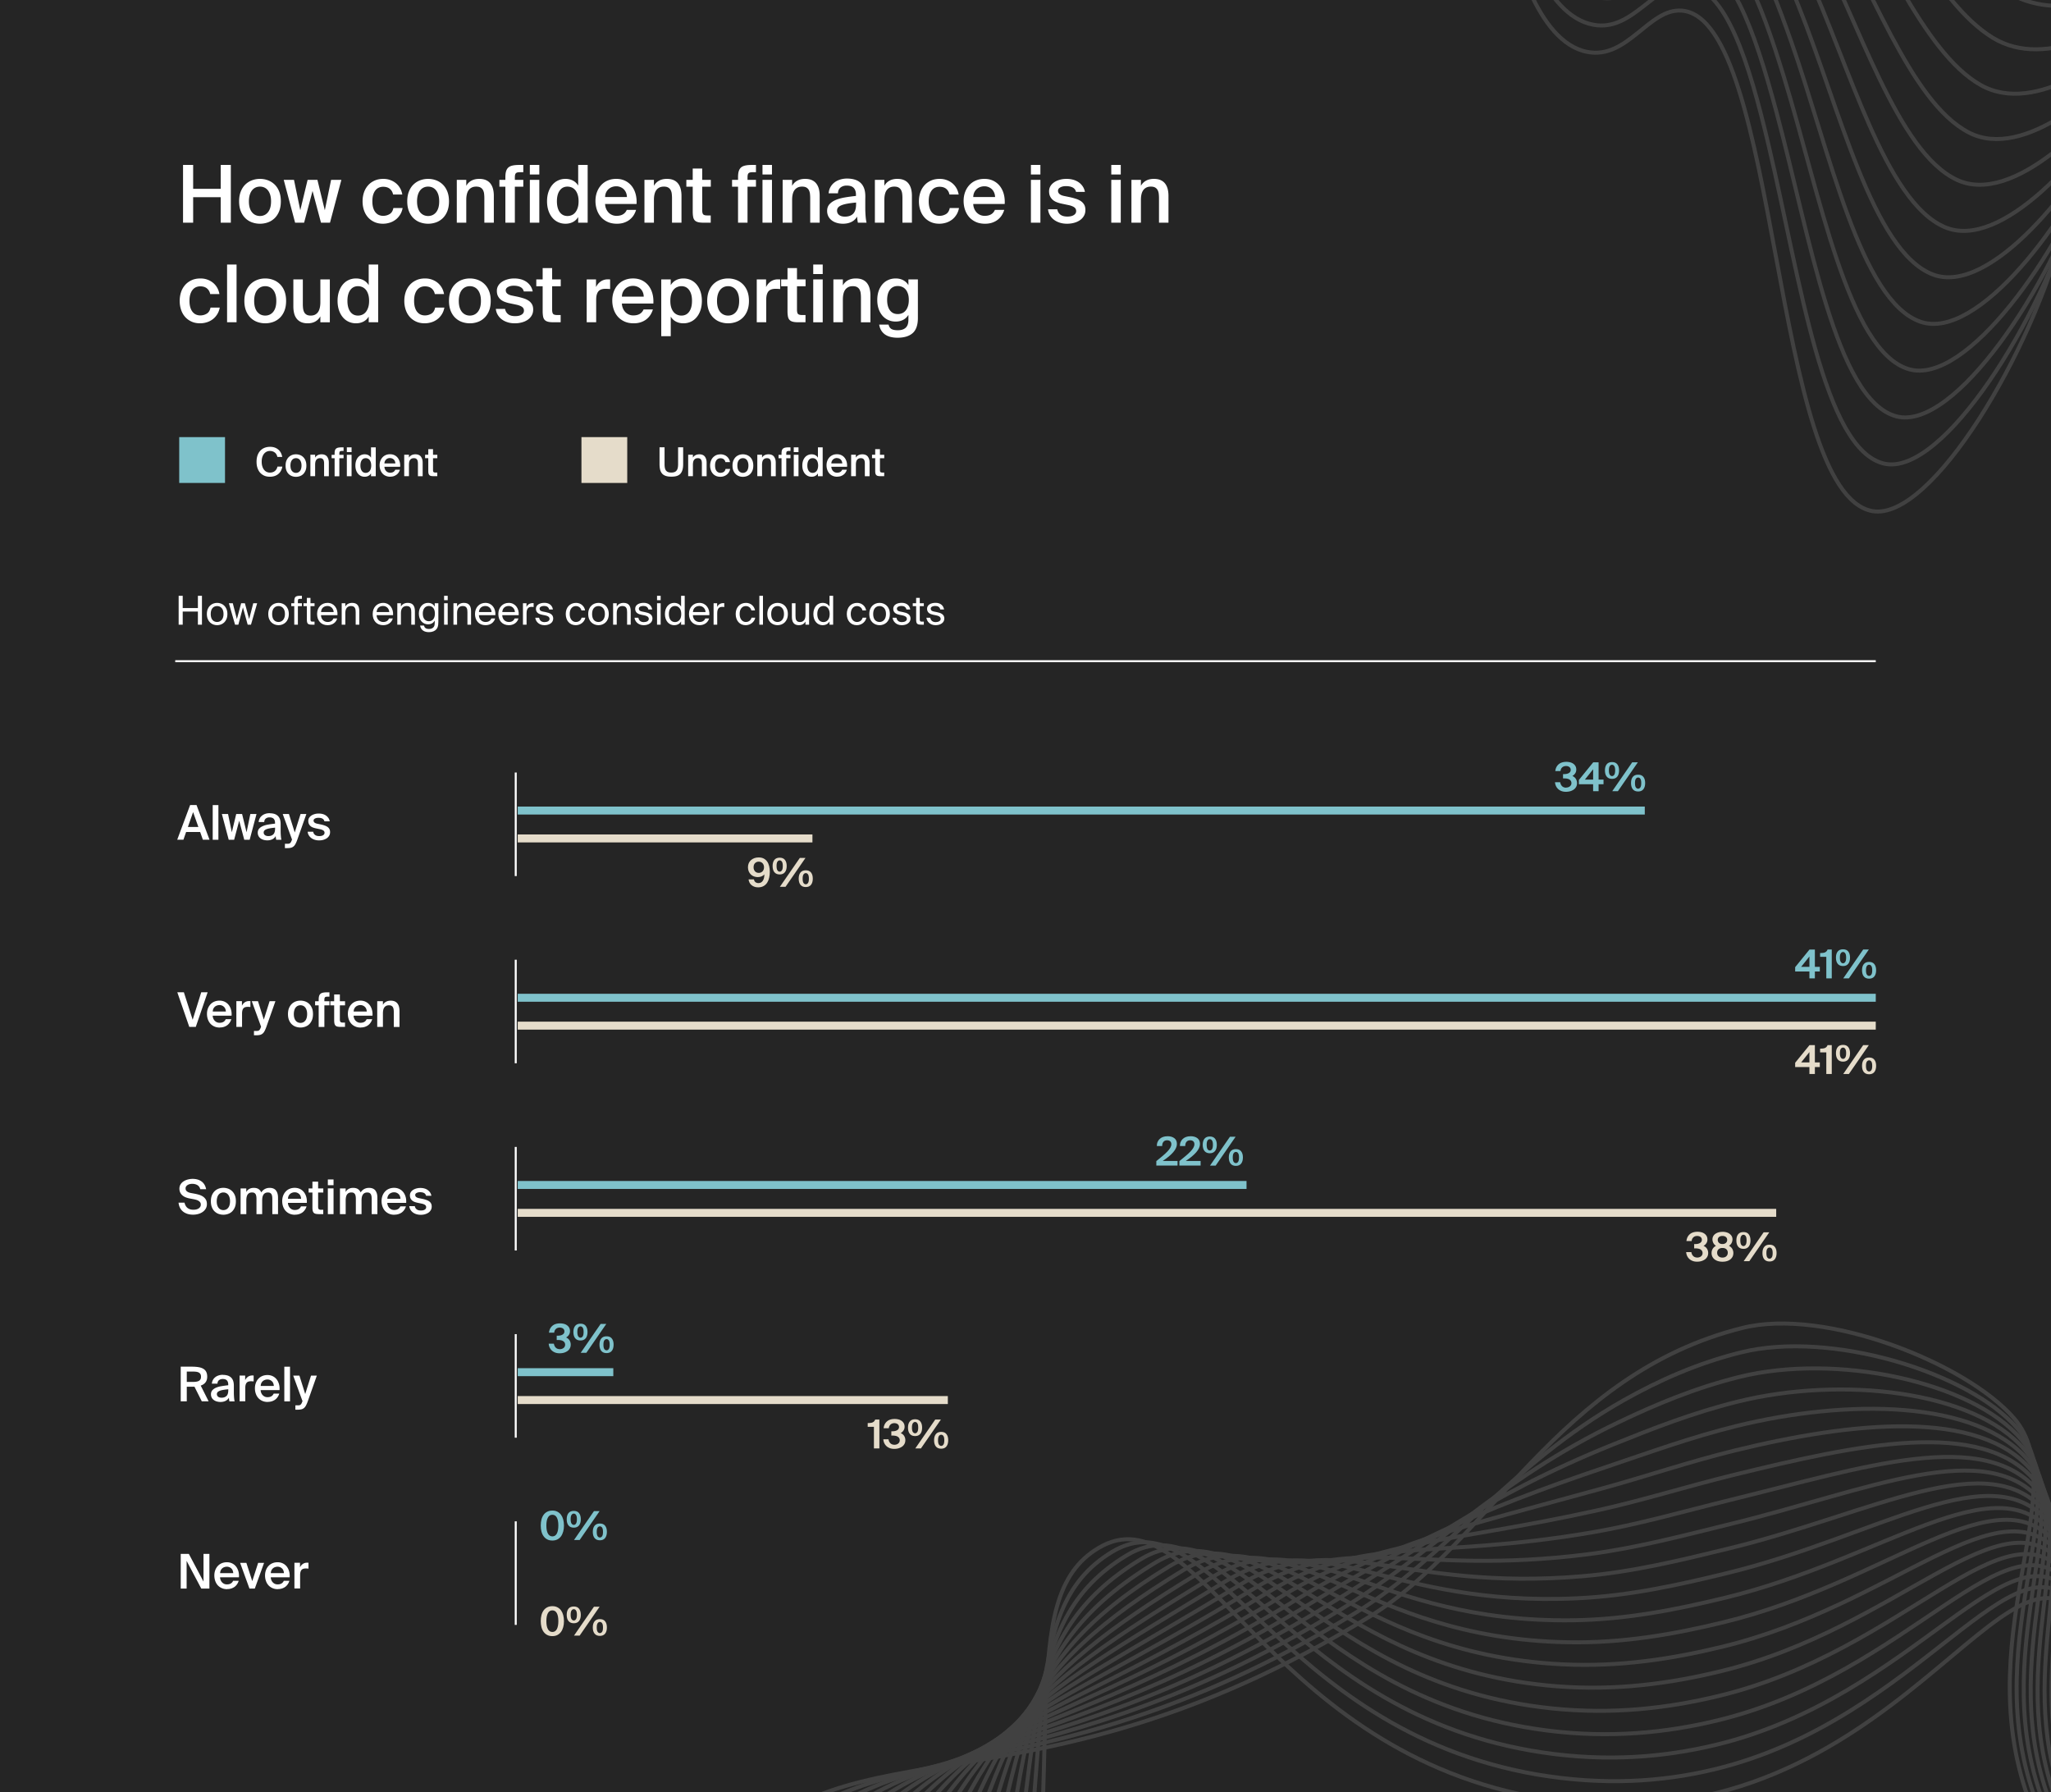<svg data-name="Layer 1" xmlns="http://www.w3.org/2000/svg" viewBox="0 0 515 450"><path fill="#252525" d="M-11.5-1.5h538v453h-538z"/><g fill="#fff"><path d="M57.96 41.41v14.5h-2.54v-6.4H48.5v6.4h-2.54v-14.5h2.54v6h6.92v-6h2.54ZM65.28 44.91c.68 0 1.33.11 1.96.34.63.23 1.18.57 1.67 1.03.49.46.88 1.04 1.17 1.75.29.71.44 1.55.44 2.52s-.15 1.81-.44 2.52c-.29.71-.68 1.29-1.17 1.75-.49.46-1.04.8-1.67 1.02-.63.22-1.28.33-1.96.33s-1.33-.11-1.96-.33c-.63-.22-1.18-.56-1.67-1.02-.49-.46-.88-1.04-1.17-1.75-.29-.71-.44-1.55-.44-2.52s.15-1.81.44-2.52c.29-.71.68-1.29 1.17-1.75.49-.46 1.04-.8 1.67-1.03.63-.23 1.28-.34 1.96-.34Zm0 9.32c.4 0 .77-.08 1.1-.23.33-.15.63-.38.88-.68.25-.3.45-.68.59-1.14.14-.46.21-1 .21-1.63s-.07-1.15-.21-1.62c-.14-.47-.34-.85-.59-1.16a2.41 2.41 0 0 0-.88-.69c-.33-.15-.7-.23-1.1-.23s-.77.08-1.1.23c-.33.15-.63.38-.88.69-.25.31-.45.69-.59 1.16s-.21 1.01-.21 1.62.07 1.17.21 1.63.34.84.59 1.14c.25.3.55.53.88.68.33.15.7.23 1.1.23ZM77.24 45.15h2.46l1.86 7.64 1.58-7.64h2.58l-2.86 10.76H80.6l-2.12-7.96-2.12 7.96H74.1l-2.86-10.76h2.58l1.58 7.64 1.84-7.64ZM96.26 44.91c.6 0 1.17.09 1.7.28.53.19 1.01.45 1.43.79.42.34.77.75 1.05 1.23s.47 1.02.58 1.62H98.7c-.11-.57-.37-1.04-.79-1.4s-.99-.54-1.71-.54c-.37 0-.72.07-1.05.21-.33.14-.61.36-.86.66-.25.3-.44.68-.58 1.13-.14.45-.21 1-.21 1.64s.07 1.19.21 1.65.33.84.58 1.14c.25.3.53.52.86.66.33.14.68.21 1.05.21.6 0 1.14-.15 1.63-.44.49-.29.8-.8.95-1.52h2.32c-.12.63-.33 1.19-.64 1.68s-.68.91-1.12 1.24c-.44.33-.93.59-1.48.76-.55.17-1.11.26-1.7.26-.8 0-1.52-.14-2.15-.43s-1.17-.68-1.61-1.18c-.44-.5-.78-1.09-1.01-1.78s-.35-1.43-.35-2.23.12-1.54.35-2.23.58-1.28 1.03-1.79 1-.9 1.64-1.19c.64-.29 1.37-.43 2.2-.43ZM107.5 44.91c.68 0 1.33.11 1.96.34.63.23 1.18.57 1.67 1.03.49.46.88 1.04 1.17 1.75.29.71.44 1.55.44 2.52s-.15 1.81-.44 2.52c-.29.71-.68 1.29-1.17 1.75-.49.46-1.04.8-1.67 1.02-.63.22-1.28.33-1.96.33s-1.33-.11-1.96-.33c-.63-.22-1.18-.56-1.67-1.02-.49-.46-.88-1.04-1.17-1.75-.29-.71-.44-1.55-.44-2.52s.15-1.81.44-2.52c.29-.71.68-1.29 1.17-1.75.49-.46 1.04-.8 1.67-1.03.63-.23 1.28-.34 1.96-.34Zm0 9.32c.4 0 .77-.08 1.1-.23.33-.15.63-.38.88-.68.25-.3.45-.68.59-1.14.14-.46.21-1 .21-1.63s-.07-1.15-.21-1.62c-.14-.47-.34-.85-.59-1.16a2.41 2.41 0 0 0-.88-.69c-.33-.15-.7-.23-1.1-.23s-.77.08-1.1.23c-.33.15-.63.38-.88.69-.25.31-.45.69-.59 1.16s-.21 1.01-.21 1.62.07 1.17.21 1.63.34.84.59 1.14c.25.3.55.53.88.68.33.15.7.23 1.1.23ZM117.08 46.65c.31-.56.74-.99 1.29-1.29.55-.3 1.21-.45 1.97-.45.65 0 1.21.1 1.67.3.46.2.84.49 1.13.86.29.37.51.82.65 1.34.14.52.21 1.1.21 1.74v6.76h-2.38v-6.18c0-.36-.02-.71-.06-1.06a2.66 2.66 0 0 0-.27-.93c-.14-.27-.35-.49-.62-.65-.27-.16-.64-.24-1.09-.24s-.84.08-1.16.25c-.32.17-.58.4-.78.69-.2.29-.34.65-.43 1.06-.09.41-.13.86-.13 1.34v5.72h-2.38V45.15h2.38v1.5ZM126.9 44.49c0-.63.06-1.14.19-1.54s.33-.71.61-.94.65-.38 1.1-.47c.45-.09 1.01-.13 1.66-.13h.94v1.82h-.68c-.29 0-.53.02-.72.05s-.33.1-.44.2c-.11.1-.18.24-.22.41s-.06.4-.06.68v.58h2.12v1.72h-2.12v9.04h-2.38v-9.04h-1.5v-1.72h1.5v-.66ZM135.42 41.41v2.4h-2.38v-2.4h2.38Zm0 3.74v10.76h-2.38V45.15h2.38ZM145.18 41.41h2.38v14.5h-2.38v-1.42c-.32.53-.75.95-1.3 1.24-.55.29-1.18.44-1.9.44-.65 0-1.26-.13-1.83-.39-.57-.26-1.06-.64-1.47-1.13s-.74-1.09-.97-1.78c-.23-.69-.35-1.47-.35-2.34s.12-1.63.35-2.32c.23-.69.56-1.29.97-1.78.41-.49.9-.87 1.47-1.13.57-.26 1.18-.39 1.83-.39.72 0 1.35.15 1.9.44.55.29.98.71 1.3 1.24v-5.18Zm.1 9.12c0-.61-.07-1.15-.22-1.62s-.34-.85-.59-1.15c-.25-.3-.54-.53-.88-.68-.34-.15-.7-.23-1.09-.23-.84 0-1.49.33-1.96.99-.47.66-.7 1.56-.7 2.69s.23 2.05.7 2.71c.47.66 1.12.99 1.96.99.39 0 .75-.08 1.09-.23.34-.15.63-.38.88-.69.25-.31.44-.69.59-1.15s.22-1 .22-1.63ZM154.9 56.17c-.88 0-1.66-.15-2.33-.46-.67-.31-1.23-.72-1.68-1.24-.45-.52-.79-1.13-1.02-1.82s-.35-1.43-.35-2.2c0-.81.13-1.56.38-2.23.25-.67.61-1.26 1.06-1.75s1-.88 1.64-1.15c.64-.27 1.35-.41 2.14-.41.84 0 1.59.16 2.24.48s1.2.76 1.64 1.32c.44.56.77 1.22.98 1.99.21.77.29 1.6.24 2.51h-7.9c.01.43.1.82.25 1.19s.36.68.61.95a2.717 2.717 0 0 0 2 .84c1.29 0 2.15-.5 2.58-1.5h2.34c-.12.43-.31.85-.56 1.27-.25.42-.58.79-.97 1.12-.39.33-.86.59-1.41.79s-1.17.3-1.88.3Zm-.16-9.4c-.33 0-.66.05-.99.16-.33.11-.62.27-.88.49-.26.22-.48.5-.65.84-.17.34-.27.74-.28 1.21h5.48c-.01-.41-.09-.79-.24-1.13-.15-.34-.34-.62-.58-.85s-.52-.4-.84-.53a2.68 2.68 0 0 0-1.02-.19ZM164.2 46.65c.31-.56.74-.99 1.29-1.29.55-.3 1.21-.45 1.97-.45.65 0 1.21.1 1.67.3.46.2.84.49 1.13.86.29.37.51.82.65 1.34.14.52.21 1.1.21 1.74v6.76h-2.38v-6.18c0-.36-.02-.71-.06-1.06a2.66 2.66 0 0 0-.27-.93c-.14-.27-.35-.49-.62-.65-.27-.16-.64-.24-1.09-.24s-.84.08-1.16.25c-.32.17-.58.4-.78.69-.2.29-.34.65-.43 1.06-.09.41-.13.86-.13 1.34v5.72h-2.38V45.15h2.38v1.5ZM173.94 42.31h2.38v2.84h2.16v1.72h-2.16v5.86c0 .55.09.91.26 1.09.17.18.51.27 1.02.27h.86v1.82h-1.76c-.57 0-1.04-.04-1.4-.13s-.64-.24-.84-.45c-.2-.21-.34-.5-.41-.87-.07-.37-.11-.82-.11-1.37v-6.22h-1.6v-1.72h1.6v-2.84ZM185.32 44.49c0-.63.06-1.14.19-1.54s.33-.71.61-.94.65-.38 1.1-.47c.45-.09 1.01-.13 1.66-.13h.94v1.82h-.68c-.29 0-.53.02-.72.05s-.33.1-.44.2c-.11.1-.18.24-.22.41s-.06.4-.06.68v.58h2.12v1.72h-2.12v9.04h-2.38v-9.04h-1.5v-1.72h1.5v-.66ZM193.84 41.41v2.4h-2.38v-2.4h2.38Zm0 3.74v10.76h-2.38V45.15h2.38ZM198.9 46.65c.31-.56.74-.99 1.29-1.29.55-.3 1.21-.45 1.97-.45.65 0 1.21.1 1.67.3.46.2.84.49 1.13.86.29.37.51.82.65 1.34.14.52.21 1.1.21 1.74v6.76h-2.38v-6.18c0-.36-.02-.71-.06-1.06a2.66 2.66 0 0 0-.27-.93c-.14-.27-.35-.49-.62-.65-.27-.16-.64-.24-1.09-.24s-.84.08-1.16.25c-.32.17-.58.4-.78.69-.2.29-.34.65-.43 1.06-.09.41-.13.86-.13 1.34v5.72h-2.38V45.15h2.38v1.5ZM212.7 44.83c.67 0 1.28.08 1.85.24.57.16 1.06.42 1.47.78s.73.83.95 1.42c.22.59.32 1.31.31 2.16 0 .13 0 .31-.01.53v2.27c0 .68.03 1.35.08 2.01.05.66.13 1.22.24 1.67h-2.18c-.04-.23-.08-.45-.11-.66-.03-.21-.06-.51-.09-.88-.33.6-.81 1.05-1.42 1.35-.61.3-1.32.45-2.12.45-.59 0-1.12-.08-1.61-.23-.49-.15-.91-.37-1.26-.65a2.95 2.95 0 0 1-.82-1.01 3.02 3.02 0 0 1-.29-1.33c0-.67.19-1.22.58-1.66s.91-.8 1.57-1.08 1.43-.49 2.3-.64c.87-.15 1.8-.27 2.79-.38v-.26c0-.45-.06-.83-.18-1.13-.12-.3-.28-.54-.49-.72-.21-.18-.45-.31-.73-.38s-.59-.11-.92-.11c-.61 0-1.13.16-1.54.48-.41.32-.63.81-.66 1.46h-2.34c.04-.55.18-1.05.42-1.5s.56-.84.97-1.17c.41-.33.89-.58 1.44-.76a5.86 5.86 0 0 1 1.83-.27Zm2.26 6.02c-.85.08-1.58.17-2.18.28-.6.11-1.09.24-1.48.4-.39.16-.67.35-.85.57-.18.22-.27.48-.27.79 0 .47.18.83.54 1.1.36.27.84.4 1.44.4.88 0 1.57-.24 2.06-.73s.74-1.3.74-2.43v-.38ZM222.06 46.65c.31-.56.74-.99 1.29-1.29.55-.3 1.21-.45 1.97-.45.65 0 1.21.1 1.67.3.46.2.84.49 1.13.86.29.37.51.82.65 1.34.14.52.21 1.1.21 1.74v6.76h-2.38v-6.18c0-.36-.02-.71-.06-1.06a2.66 2.66 0 0 0-.27-.93c-.14-.27-.35-.49-.62-.65-.27-.16-.64-.24-1.09-.24s-.84.08-1.16.25c-.32.17-.58.4-.78.69-.2.29-.34.65-.43 1.06-.09.41-.13.86-.13 1.34v5.72h-2.38V45.15h2.38v1.5ZM235.96 44.91c.6 0 1.17.09 1.7.28.53.19 1.01.45 1.43.79.42.34.77.75 1.05 1.23s.47 1.02.58 1.62h-2.32c-.11-.57-.37-1.04-.79-1.4s-.99-.54-1.71-.54c-.37 0-.72.07-1.05.21-.33.14-.61.36-.86.66-.25.3-.44.68-.58 1.13-.14.45-.21 1-.21 1.64s.07 1.19.21 1.65.33.84.58 1.14c.25.3.53.52.86.66.33.14.68.21 1.05.21.6 0 1.14-.15 1.63-.44.49-.29.8-.8.95-1.52h2.32c-.12.63-.33 1.19-.64 1.68s-.68.91-1.12 1.24c-.44.33-.93.59-1.48.76-.55.17-1.11.26-1.7.26-.8 0-1.52-.14-2.15-.43s-1.17-.68-1.61-1.18c-.44-.5-.78-1.09-1.01-1.78s-.35-1.43-.35-2.23.12-1.54.35-2.23.58-1.28 1.03-1.79 1-.9 1.64-1.19c.64-.29 1.37-.43 2.2-.43ZM247.34 56.17c-.88 0-1.66-.15-2.33-.46-.67-.31-1.23-.72-1.68-1.24-.45-.52-.79-1.13-1.02-1.82s-.35-1.43-.35-2.2c0-.81.13-1.56.38-2.23.25-.67.61-1.26 1.06-1.75s1-.88 1.64-1.15c.64-.27 1.35-.41 2.14-.41.84 0 1.59.16 2.24.48s1.2.76 1.64 1.32c.44.56.77 1.22.98 1.99.21.77.29 1.6.24 2.51h-7.9c.01.43.1.82.25 1.19s.36.68.61.95a2.717 2.717 0 0 0 2 .84c1.29 0 2.15-.5 2.58-1.5h2.34c-.12.43-.31.85-.56 1.27-.25.42-.58.79-.97 1.12-.39.33-.86.59-1.41.79s-1.17.3-1.88.3Zm-.16-9.4c-.33 0-.66.05-.99.16-.33.11-.62.27-.88.49-.26.22-.48.5-.65.84-.17.34-.27.74-.28 1.21h5.48c-.01-.41-.09-.79-.24-1.13-.15-.34-.34-.62-.58-.85s-.52-.4-.84-.53a2.68 2.68 0 0 0-1.02-.19ZM261.24 41.41v2.4h-2.38v-2.4h2.38Zm0 3.74v10.76h-2.38V45.15h2.38ZM270.18 48.17c-.12-.51-.4-.87-.84-1.1-.44-.23-1-.34-1.68-.34-.55 0-1.02.1-1.41.31-.39.21-.59.49-.59.85 0 .67.52 1.11 1.56 1.32l1.46.3c.53.12 1.04.26 1.51.41.47.15.88.35 1.23.59s.62.54.82.89c.2.35.3.79.3 1.31 0 .56-.12 1.06-.37 1.49-.25.43-.58.79-1 1.08s-.91.51-1.46.66c-.55.15-1.14.23-1.77.23-.69 0-1.32-.09-1.89-.28s-1.05-.44-1.46-.76c-.41-.32-.73-.7-.98-1.14-.25-.44-.4-.92-.45-1.44h2.32c.11.57.37 1.02.78 1.34s1 .48 1.76.48c.67 0 1.2-.12 1.6-.37.4-.25.6-.58.6-1.01s-.18-.75-.53-.98c-.35-.23-.82-.4-1.39-.52l-1.62-.34c-.47-.09-.9-.22-1.3-.37s-.74-.35-1.03-.6c-.29-.25-.51-.55-.68-.9-.17-.35-.25-.78-.25-1.27s.12-.91.35-1.29c.23-.38.55-.7.95-.97.4-.27.87-.47 1.4-.62.53-.15 1.1-.22 1.7-.22.56 0 1.09.07 1.6.2s.96.34 1.37.61c.41.27.75.61 1.04 1.02.29.41.48.88.59 1.43h-2.24ZM281.42 41.41v2.4h-2.38v-2.4h2.38Zm0 3.74v10.76h-2.38V45.15h2.38ZM286.48 46.65c.31-.56.74-.99 1.29-1.29.55-.3 1.21-.45 1.97-.45.65 0 1.21.1 1.67.3.46.2.84.49 1.13.86.29.37.51.82.65 1.34.14.52.21 1.1.21 1.74v6.76h-2.38v-6.18c0-.36-.02-.71-.06-1.06a2.66 2.66 0 0 0-.27-.93c-.14-.27-.35-.49-.62-.65-.27-.16-.64-.24-1.09-.24s-.84.08-1.16.25c-.32.17-.58.4-.78.69-.2.29-.34.65-.43 1.06-.09.41-.13.86-.13 1.34v5.72h-2.38V45.15h2.38v1.5ZM50.34 69.91c.6 0 1.17.09 1.7.28.53.19 1.01.45 1.43.79.42.34.77.75 1.05 1.23s.47 1.02.58 1.62h-2.32c-.11-.57-.37-1.04-.79-1.4s-.99-.54-1.71-.54c-.37 0-.72.07-1.05.21-.33.14-.61.36-.86.66-.25.3-.44.68-.58 1.13-.14.45-.21 1-.21 1.64s.07 1.19.21 1.65.33.84.58 1.14c.25.3.53.52.86.66.33.14.68.21 1.05.21.6 0 1.14-.15 1.63-.44.49-.29.8-.8.95-1.52h2.32c-.12.63-.33 1.19-.64 1.68s-.68.91-1.12 1.24c-.44.33-.93.59-1.48.76-.55.17-1.11.26-1.7.26-.8 0-1.52-.14-2.15-.43s-1.17-.68-1.61-1.18c-.44-.5-.78-1.09-1.01-1.78s-.35-1.43-.35-2.23.12-1.54.35-2.23.58-1.28 1.03-1.79 1-.9 1.64-1.19c.64-.29 1.37-.43 2.2-.43ZM59.4 80.91h-2.38v-14.5h2.38v14.5ZM66.6 69.91c.68 0 1.33.11 1.96.34.63.23 1.18.57 1.67 1.03.49.46.88 1.04 1.17 1.75.29.71.44 1.55.44 2.52s-.15 1.81-.44 2.52c-.29.71-.68 1.29-1.17 1.75-.49.46-1.04.8-1.67 1.02-.63.22-1.28.33-1.96.33s-1.33-.11-1.96-.33c-.63-.22-1.18-.56-1.67-1.02-.49-.46-.88-1.04-1.17-1.75-.29-.71-.44-1.55-.44-2.52s.15-1.81.44-2.52c.29-.71.68-1.29 1.17-1.75.49-.46 1.04-.8 1.67-1.03.63-.23 1.28-.34 1.96-.34Zm0 9.32c.4 0 .77-.08 1.1-.23.33-.15.63-.38.88-.68.25-.3.45-.68.59-1.14.14-.46.21-1 .21-1.63s-.07-1.15-.21-1.62c-.14-.47-.34-.85-.59-1.16a2.41 2.41 0 0 0-.88-.69c-.33-.15-.7-.23-1.1-.23s-.77.08-1.1.23c-.33.15-.63.38-.88.69-.25.31-.45.69-.59 1.16s-.21 1.01-.21 1.62.07 1.17.21 1.63.34.84.59 1.14c.25.3.55.53.88.68.33.15.7.23 1.1.23ZM80.44 79.43c-.31.56-.73.99-1.27 1.29-.54.3-1.18.45-1.91.45-.64 0-1.19-.1-1.64-.3s-.83-.49-1.12-.86c-.29-.37-.51-.82-.64-1.34-.13-.52-.2-1.1-.2-1.74v-6.78h2.38v6.2c0 .36.02.71.06 1.06s.13.66.26.93.33.49.6.65.62.24 1.06.24.82-.08 1.13-.25c.31-.17.56-.4.75-.69.19-.29.32-.65.41-1.06.09-.41.13-.86.13-1.34v-5.74h2.38v10.76h-2.38v-1.48ZM92.58 66.41h2.38v14.5h-2.38v-1.42c-.32.53-.75.95-1.3 1.24-.55.29-1.18.44-1.9.44-.65 0-1.26-.13-1.83-.39-.57-.26-1.06-.64-1.47-1.13s-.74-1.09-.97-1.78c-.23-.69-.35-1.47-.35-2.34s.12-1.63.35-2.32c.23-.69.56-1.29.97-1.78.41-.49.9-.87 1.47-1.13.57-.26 1.18-.39 1.83-.39.72 0 1.35.15 1.9.44.55.29.98.71 1.3 1.24v-5.18Zm.1 9.12c0-.61-.07-1.15-.22-1.62s-.34-.85-.59-1.15c-.25-.3-.54-.53-.88-.68-.34-.15-.7-.23-1.09-.23-.84 0-1.49.33-1.96.99-.47.66-.7 1.56-.7 2.69s.23 2.05.7 2.71c.47.66 1.12.99 1.96.99.39 0 .75-.08 1.09-.23.34-.15.63-.38.88-.69.25-.31.44-.69.59-1.15s.22-1 .22-1.63ZM106.74 69.91c.6 0 1.17.09 1.7.28.53.19 1.01.45 1.43.79.42.34.77.75 1.05 1.23s.47 1.02.58 1.62h-2.32c-.11-.57-.37-1.04-.79-1.4s-.99-.54-1.71-.54c-.37 0-.72.07-1.05.21-.33.14-.61.36-.86.66-.25.3-.44.68-.58 1.13-.14.45-.21 1-.21 1.64s.07 1.19.21 1.65.33.84.58 1.14c.25.3.53.52.86.66.33.14.68.21 1.05.21.6 0 1.14-.15 1.63-.44.49-.29.8-.8.95-1.52h2.32c-.12.63-.33 1.19-.64 1.68s-.68.91-1.12 1.24c-.44.33-.93.59-1.48.76-.55.17-1.11.26-1.7.26-.8 0-1.52-.14-2.15-.43s-1.17-.68-1.61-1.18c-.44-.5-.78-1.09-1.01-1.78s-.35-1.43-.35-2.23.12-1.54.35-2.23.58-1.28 1.03-1.79 1-.9 1.64-1.19c.64-.29 1.37-.43 2.2-.43ZM117.98 69.91c.68 0 1.33.11 1.96.34.63.23 1.18.57 1.67 1.03.49.46.88 1.04 1.17 1.75.29.71.44 1.55.44 2.52s-.15 1.81-.44 2.52c-.29.71-.68 1.29-1.17 1.75-.49.46-1.04.8-1.67 1.02-.63.22-1.28.33-1.96.33s-1.33-.11-1.96-.33c-.63-.22-1.18-.56-1.67-1.02-.49-.46-.88-1.04-1.17-1.75-.29-.71-.44-1.55-.44-2.52s.15-1.81.44-2.52c.29-.71.68-1.29 1.17-1.75.49-.46 1.04-.8 1.67-1.03.63-.23 1.28-.34 1.96-.34Zm0 9.32c.4 0 .77-.08 1.1-.23.33-.15.63-.38.88-.68.25-.3.45-.68.59-1.14.14-.46.21-1 .21-1.63s-.07-1.15-.21-1.62c-.14-.47-.34-.85-.59-1.16a2.41 2.41 0 0 0-.88-.69c-.33-.15-.7-.23-1.1-.23s-.77.08-1.1.23c-.33.15-.63.38-.88.69-.25.31-.45.69-.59 1.16s-.21 1.01-.21 1.62.07 1.17.21 1.63.34.84.59 1.14c.25.3.55.53.88.68.33.15.7.23 1.1.23ZM131.52 73.17c-.12-.51-.4-.87-.84-1.1-.44-.23-1-.34-1.68-.34-.55 0-1.02.1-1.41.31-.39.21-.59.49-.59.85 0 .67.52 1.11 1.56 1.32l1.46.3c.53.12 1.04.26 1.51.41.47.15.88.35 1.23.59s.62.54.82.89c.2.35.3.79.3 1.31 0 .56-.12 1.06-.37 1.49-.25.43-.58.79-1 1.08s-.91.51-1.46.66c-.55.15-1.14.23-1.77.23-.69 0-1.32-.09-1.89-.28s-1.05-.44-1.46-.76c-.41-.32-.73-.7-.98-1.14-.25-.44-.4-.92-.45-1.44h2.32c.11.57.37 1.02.78 1.34s1 .48 1.76.48c.67 0 1.2-.12 1.6-.37.4-.25.6-.58.6-1.01s-.18-.75-.53-.98c-.35-.23-.82-.4-1.39-.52l-1.62-.34c-.47-.09-.9-.22-1.3-.37s-.74-.35-1.03-.6c-.29-.25-.51-.55-.68-.9-.17-.35-.25-.78-.25-1.27s.12-.91.35-1.29c.23-.38.55-.7.95-.97.4-.27.87-.47 1.4-.62.53-.15 1.1-.22 1.7-.22.56 0 1.09.07 1.6.2s.96.34 1.37.61c.41.27.75.61 1.04 1.02.29.41.48.88.59 1.43h-2.24ZM136.26 67.31h2.38v2.84h2.16v1.72h-2.16v5.86c0 .55.09.91.26 1.09.17.18.51.27 1.02.27h.86v1.82h-1.76c-.57 0-1.04-.04-1.4-.13s-.64-.24-.84-.45c-.2-.21-.34-.5-.41-.87-.07-.37-.11-.82-.11-1.37v-6.22h-1.6v-1.72h1.6v-2.84ZM153.2 72.57c-.4-.04-.78-.06-1.14-.06s-.71.04-1 .13c-.29.09-.54.23-.74.44-.2.21-.35.49-.46.85s-.16.81-.16 1.34v5.64h-2.38V70.15h2.34v1.92c.29-.6.69-1.07 1.19-1.41s1.08-.52 1.73-.53h.31c.11 0 .22.02.31.03v2.4ZM159.12 81.17c-.88 0-1.66-.15-2.33-.46-.67-.31-1.23-.72-1.68-1.24-.45-.52-.79-1.13-1.02-1.82s-.35-1.43-.35-2.2c0-.81.13-1.56.38-2.23.25-.67.61-1.26 1.06-1.75s1-.88 1.64-1.15c.64-.27 1.35-.41 2.14-.41.84 0 1.59.16 2.24.48s1.2.76 1.64 1.32c.44.56.77 1.22.98 1.99.21.77.29 1.6.24 2.51h-7.9c.01.43.1.82.25 1.19s.36.68.61.95a2.717 2.717 0 0 0 2 .84c1.29 0 2.15-.5 2.58-1.5h2.34c-.12.43-.31.85-.56 1.27-.25.42-.58.79-.97 1.12-.39.33-.86.59-1.41.79s-1.17.3-1.88.3Zm-.16-9.4c-.33 0-.66.05-.99.16-.33.11-.62.27-.88.49-.26.22-.48.5-.65.84-.17.34-.27.74-.28 1.21h5.48c-.01-.41-.09-.79-.24-1.13-.15-.34-.34-.62-.58-.85s-.52-.4-.84-.53a2.68 2.68 0 0 0-1.02-.19ZM168.42 70.15v1.44c.32-.53.75-.95 1.3-1.24.55-.29 1.18-.44 1.9-.44.65 0 1.26.13 1.83.39.57.26 1.06.64 1.47 1.13.41.49.74 1.09.97 1.78.23.69.35 1.47.35 2.32s-.12 1.65-.35 2.34c-.23.69-.56 1.29-.97 1.78s-.9.87-1.47 1.13c-.57.26-1.18.39-1.83.39-.72 0-1.35-.15-1.9-.44-.55-.29-.98-.71-1.3-1.24v4.92h-2.38V70.15h2.38Zm-.1 5.38c0 .63.07 1.17.21 1.63s.34.84.59 1.15c.25.31.55.54.89.69.34.15.7.23 1.09.23.84 0 1.49-.33 1.96-.99.47-.66.7-1.56.7-2.71s-.23-2.03-.7-2.69c-.47-.66-1.12-.99-1.96-.99-.39 0-.75.08-1.09.23-.34.15-.64.38-.89.68-.25.3-.45.68-.59 1.15s-.21 1.01-.21 1.62ZM182.82 69.91c.68 0 1.33.11 1.96.34.63.23 1.18.57 1.67 1.03.49.46.88 1.04 1.17 1.75.29.71.44 1.55.44 2.52s-.15 1.81-.44 2.52c-.29.71-.68 1.29-1.17 1.75-.49.46-1.04.8-1.67 1.02-.63.22-1.28.33-1.96.33s-1.33-.11-1.96-.33c-.63-.22-1.18-.56-1.67-1.02-.49-.46-.88-1.04-1.17-1.75-.29-.71-.44-1.55-.44-2.52s.15-1.81.44-2.52c.29-.71.68-1.29 1.17-1.75.49-.46 1.04-.8 1.67-1.03.63-.23 1.28-.34 1.96-.34Zm0 9.32c.4 0 .77-.08 1.1-.23.33-.15.63-.38.88-.68.25-.3.45-.68.59-1.14.14-.46.21-1 .21-1.63s-.07-1.15-.21-1.62c-.14-.47-.34-.85-.59-1.16a2.41 2.41 0 0 0-.88-.69c-.33-.15-.7-.23-1.1-.23s-.77.08-1.1.23c-.33.15-.63.38-.88.69-.25.31-.45.69-.59 1.16s-.21 1.01-.21 1.62.07 1.17.21 1.63.34.84.59 1.14c.25.3.55.53.88.68.33.15.7.23 1.1.23ZM195.9 72.57c-.4-.04-.78-.06-1.14-.06s-.71.04-1 .13c-.29.09-.54.23-.74.44-.2.21-.35.49-.46.85s-.16.81-.16 1.34v5.64h-2.38V70.15h2.34v1.92c.29-.6.69-1.07 1.19-1.41s1.08-.52 1.73-.53h.31c.11 0 .22.02.31.03v2.4ZM197.74 67.31h2.38v2.84h2.16v1.72h-2.16v5.86c0 .55.09.91.26 1.09.17.18.51.27 1.02.27h.86v1.82h-1.76c-.57 0-1.04-.04-1.4-.13s-.64-.24-.84-.45c-.2-.21-.34-.5-.41-.87-.07-.37-.11-.82-.11-1.37v-6.22h-1.6v-1.72h1.6v-2.84ZM206.58 66.41v2.4h-2.38v-2.4h2.38Zm0 3.74v10.76h-2.38V70.15h2.38ZM211.64 71.65c.31-.56.74-.99 1.29-1.29.55-.3 1.21-.45 1.97-.45.65 0 1.21.1 1.67.3.46.2.84.49 1.13.86.29.37.51.82.65 1.34.14.52.21 1.1.21 1.74v6.76h-2.38v-6.18c0-.36-.02-.71-.06-1.06a2.66 2.66 0 0 0-.27-.93c-.14-.27-.35-.49-.62-.65-.27-.16-.64-.24-1.09-.24s-.84.08-1.16.25c-.32.17-.58.4-.78.69-.2.29-.34.65-.43 1.06-.09.41-.13.86-.13 1.34v5.72h-2.38V70.15h2.38v1.5ZM228.1 70.15h2.38v9.68c0 1.76-.44 3.03-1.31 3.8-.87.77-2.14 1.16-3.81 1.16-.59 0-1.14-.06-1.66-.18s-.98-.31-1.39-.58c-.41-.27-.74-.61-1.01-1.03s-.45-.92-.54-1.51h2.36c.11.51.34.87.69 1.09.35.22.89.33 1.61.33.53 0 .97-.07 1.32-.21s.62-.33.82-.57c.2-.24.34-.52.42-.83.08-.31.12-.64.12-.99v-1.26c-.32.53-.75.95-1.3 1.24-.55.29-1.18.44-1.9.44-.65 0-1.26-.12-1.83-.37-.57-.25-1.06-.61-1.47-1.08-.41-.47-.74-1.04-.97-1.71s-.35-1.42-.35-2.26.12-1.59.35-2.26.56-1.23.97-1.7c.41-.47.9-.82 1.47-1.07.57-.25 1.18-.37 1.83-.37.72 0 1.35.15 1.9.44.55.29.98.71 1.3 1.24v-1.44Zm.1 5.16c0-.6-.07-1.12-.22-1.56-.15-.44-.34-.8-.59-1.09-.25-.29-.54-.5-.88-.64-.34-.14-.7-.21-1.09-.21-.84 0-1.49.31-1.96.94-.47.63-.7 1.48-.7 2.56s.23 1.97.7 2.6c.47.63 1.12.94 1.96.94.39 0 .75-.07 1.09-.21.34-.14.63-.36.88-.65.25-.29.44-.66.59-1.11.15-.45.22-.97.22-1.57Z"/></g><g fill="#fff"><path d="M70.9 117.15c-.15.81-.5 1.44-1.05 1.88-.55.44-1.24.66-2.08.66-.53 0-1.01-.09-1.42-.27s-.76-.44-1.05-.76c-.29-.33-.5-.73-.66-1.2s-.22-.98-.22-1.55.08-1.08.23-1.54c.16-.46.38-.85.68-1.18.3-.33.65-.58 1.07-.75.42-.17.89-.26 1.42-.26.81 0 1.48.22 2.02.66s.88 1.07 1.03 1.88h-1.22c-.11-.49-.33-.87-.67-1.12-.33-.25-.73-.38-1.21-.38-.29 0-.55.06-.8.17-.25.12-.47.29-.66.52s-.33.51-.44.84-.16.72-.16 1.16.05.83.16 1.17c.1.34.25.63.43.86s.4.41.65.53c.25.12.52.18.81.18.49 0 .91-.12 1.24-.38s.55-.62.67-1.12h1.22ZM74.32 114.06c.34 0 .67.06.98.17s.59.29.83.52c.24.23.44.52.58.88s.22.77.22 1.26-.07.91-.22 1.26-.34.65-.58.88c-.24.23-.52.4-.83.51-.31.11-.64.17-.98.17s-.67-.05-.98-.17c-.31-.11-.59-.28-.83-.51-.24-.23-.44-.52-.58-.88-.15-.35-.22-.77-.22-1.26s.07-.91.22-1.26.34-.65.58-.88c.24-.23.52-.4.83-.52s.64-.17.98-.17Zm0 4.66a1.265 1.265 0 0 0 .99-.46c.13-.15.22-.34.29-.57.07-.23.11-.5.11-.81s-.04-.58-.11-.81c-.07-.23-.17-.43-.29-.58s-.27-.27-.44-.35c-.17-.08-.35-.11-.55-.11s-.38.04-.55.11c-.17.08-.31.19-.44.35-.13.15-.23.35-.3.58-.07.23-.1.5-.1.81s.04.58.1.81c.07.23.17.42.3.57a1.265 1.265 0 0 0 .99.46ZM79.11 114.93c.15-.28.37-.5.64-.64.28-.15.61-.23.99-.23.33 0 .6.05.83.15.23.1.42.24.56.43s.25.41.33.67.11.55.11.87v3.38h-1.19v-3.09c0-.18 0-.36-.03-.53-.02-.17-.06-.33-.13-.46s-.17-.25-.31-.33-.32-.12-.54-.12-.42.04-.58.12c-.16.08-.29.2-.39.34-.1.15-.17.32-.21.53-.04.21-.06.43-.06.67v2.86h-1.19v-5.38h1.19v.75ZM84.02 113.85c0-.31.03-.57.09-.77s.17-.36.31-.47c.14-.11.32-.19.55-.23.23-.04.5-.07.83-.07h.47v.91h-.34c-.15 0-.27 0-.36.03s-.17.05-.22.1c-.05.05-.09.12-.11.21-.02.09-.03.2-.03.34v.29h1.06v.86h-1.06v4.52h-1.19v-4.52h-.75v-.86h.75v-.33ZM88.28 112.31v1.2h-1.19v-1.2h1.19Zm0 1.87v5.38h-1.19v-5.38h1.19ZM93.16 112.31h1.19v7.25h-1.19v-.71c-.16.27-.38.47-.65.62s-.59.22-.95.22c-.33 0-.63-.06-.92-.19-.28-.13-.53-.32-.74-.57-.21-.25-.37-.54-.49-.89s-.17-.74-.17-1.17.06-.81.17-1.16c.12-.35.28-.64.49-.89.21-.25.45-.43.74-.56.28-.13.59-.2.92-.2.36 0 .68.07.95.22.27.15.49.35.65.62v-2.59Zm.05 4.56c0-.31-.04-.58-.11-.81-.07-.23-.17-.42-.29-.58a1.215 1.215 0 0 0-.98-.45c-.42 0-.75.16-.98.49s-.35.78-.35 1.35.12 1.02.35 1.35.56.5.98.5c.19 0 .38-.04.54-.12.17-.08.32-.19.44-.34.12-.15.22-.34.29-.58.07-.23.11-.5.11-.81ZM98.02 119.69c-.44 0-.83-.08-1.17-.23s-.62-.36-.84-.62-.39-.56-.51-.91-.18-.71-.18-1.1c0-.41.06-.78.19-1.12s.3-.63.53-.88.5-.44.82-.58c.32-.14.68-.21 1.07-.21.42 0 .79.08 1.12.24.33.16.6.38.82.66.22.28.38.61.49 1 .11.38.15.8.12 1.25h-3.95c0 .21.05.41.12.59.08.18.18.34.31.48.13.13.27.24.44.31.17.07.36.11.56.11.65 0 1.08-.25 1.29-.75h1.17c-.06.21-.15.42-.28.63s-.29.4-.49.56c-.2.16-.43.29-.7.4-.27.1-.59.15-.94.15Zm-.08-4.7c-.17 0-.33.03-.5.08-.16.05-.31.14-.44.25a1.4 1.4 0 0 0-.33.42c-.09.17-.13.37-.14.61h2.74c0-.21-.05-.4-.12-.57s-.17-.31-.29-.42c-.12-.11-.26-.2-.42-.26s-.33-.09-.51-.09ZM102.67 114.93c.15-.28.37-.5.64-.64.28-.15.61-.23.99-.23.33 0 .6.05.83.15.23.1.42.24.56.43s.25.41.33.67.11.55.11.87v3.38h-1.19v-3.09c0-.18 0-.36-.03-.53-.02-.17-.06-.33-.13-.46s-.17-.25-.31-.33-.32-.12-.54-.12-.42.04-.58.12c-.16.08-.29.2-.39.34-.1.15-.17.32-.21.53-.04.21-.06.43-.06.67v2.86h-1.19v-5.38h1.19v.75ZM107.54 112.76h1.19v1.42h1.08v.86h-1.08v2.93c0 .27.04.46.13.54.09.09.26.13.51.13h.43v.91h-.88c-.29 0-.52-.02-.7-.06a.782.782 0 0 1-.42-.23.915.915 0 0 1-.21-.43c-.04-.18-.05-.41-.05-.69v-3.11h-.8v-.86h.8v-1.42Z"/></g><path fill="#7fc2cb" d="M45 109.75h11.5v11.5H45z"/><g fill="#fff"><path d="M166.87 112.31v4.28c0 .33.03.63.08.88s.14.47.27.65c.13.17.3.3.52.39s.5.13.83.13.61-.05.83-.14c.22-.09.39-.23.52-.41.13-.18.22-.4.27-.66.05-.26.08-.56.08-.89v-4.24h1.27v4.19c0 .57-.05 1.06-.17 1.46-.11.4-.29.73-.52.99-.24.26-.55.44-.92.56-.37.12-.82.17-1.35.17s-.97-.05-1.34-.17c-.37-.11-.68-.29-.92-.53-.24-.25-.42-.57-.54-.97-.11-.4-.17-.89-.17-1.48v-4.23h1.27ZM173.97 114.93c.15-.28.37-.5.64-.64.28-.15.61-.23.99-.23.33 0 .6.05.83.15.23.1.42.24.56.43s.25.41.33.67.11.55.11.87v3.38h-1.19v-3.09c0-.18 0-.36-.03-.53-.02-.17-.06-.33-.13-.46s-.17-.25-.31-.33-.32-.12-.54-.12-.42.04-.58.12c-.16.08-.29.2-.39.34-.1.15-.17.32-.21.53-.04.21-.06.43-.06.67v2.86h-1.19v-5.38h1.19v.75ZM180.92 114.06c.3 0 .58.05.85.14.27.09.51.22.72.39s.38.38.52.62.24.51.29.81h-1.16c-.05-.29-.18-.52-.39-.7-.21-.18-.5-.27-.86-.27-.19 0-.36.04-.52.11-.16.07-.31.18-.43.33-.12.15-.22.34-.29.57-.07.23-.1.5-.1.82s.04.59.1.82c.07.23.17.42.29.57.12.15.27.26.43.33.16.07.34.11.52.11.3 0 .57-.07.82-.22.24-.15.4-.4.47-.76h1.16c-.06.31-.17.59-.32.84s-.34.45-.56.62c-.22.17-.47.29-.74.38-.27.09-.56.13-.85.13-.4 0-.76-.07-1.08-.21s-.58-.34-.8-.59c-.22-.25-.39-.55-.5-.89-.12-.34-.18-.71-.18-1.12s.06-.77.18-1.12c.12-.34.29-.64.51-.89.23-.25.5-.45.82-.6.32-.14.69-.21 1.1-.21ZM186.54 114.06c.34 0 .67.06.98.17s.59.29.83.52c.24.23.44.52.58.88s.22.77.22 1.26-.07.91-.22 1.26-.34.65-.58.88c-.24.23-.52.4-.83.51-.31.11-.64.17-.98.17s-.67-.05-.98-.17c-.31-.11-.59-.28-.83-.51-.24-.23-.44-.52-.58-.88-.15-.35-.22-.77-.22-1.26s.07-.91.22-1.26.34-.65.58-.88c.24-.23.52-.4.83-.52s.64-.17.98-.17Zm0 4.66a1.265 1.265 0 0 0 .99-.46c.13-.15.22-.34.29-.57.07-.23.11-.5.11-.81s-.04-.58-.11-.81c-.07-.23-.17-.43-.29-.58s-.27-.27-.44-.35c-.17-.08-.35-.11-.55-.11s-.38.04-.55.11c-.17.08-.31.19-.44.35-.13.15-.23.35-.3.58-.07.23-.1.5-.1.81s.04.58.1.81c.07.23.17.42.3.57a1.265 1.265 0 0 0 .99.46ZM191.33 114.93c.15-.28.37-.5.64-.64.28-.15.61-.23.99-.23.33 0 .6.05.83.15.23.1.42.24.56.43s.25.41.33.67.11.55.11.87v3.38h-1.19v-3.09c0-.18 0-.36-.03-.53-.02-.17-.06-.33-.13-.46s-.17-.25-.31-.33-.32-.12-.54-.12-.42.04-.58.12c-.16.08-.29.2-.39.34-.1.15-.17.32-.21.53-.04.21-.06.43-.06.67v2.86h-1.19v-5.38h1.19v.75ZM196.24 113.85c0-.31.03-.57.09-.77s.17-.36.31-.47c.14-.11.32-.19.55-.23.23-.04.5-.07.83-.07h.47v.91h-.34c-.15 0-.27 0-.36.03s-.17.05-.22.1c-.05.05-.09.12-.11.21-.02.09-.03.2-.03.34v.29h1.06v.86h-1.06v4.52h-1.19v-4.52h-.75v-.86h.75v-.33ZM200.5 112.31v1.2h-1.19v-1.2h1.19Zm0 1.87v5.38h-1.19v-5.38h1.19ZM205.38 112.31h1.19v7.25h-1.19v-.71c-.16.27-.38.47-.65.62s-.59.22-.95.22c-.33 0-.63-.06-.92-.19-.28-.13-.53-.32-.74-.57-.21-.25-.37-.54-.49-.89s-.17-.74-.17-1.17.06-.81.17-1.16c.12-.35.28-.64.49-.89.21-.25.45-.43.74-.56.28-.13.59-.2.92-.2.36 0 .68.07.95.22.27.15.49.35.65.62v-2.59Zm.05 4.56c0-.31-.04-.58-.11-.81-.07-.23-.17-.42-.29-.58a1.215 1.215 0 0 0-.98-.45c-.42 0-.75.16-.98.49s-.35.78-.35 1.35.12 1.02.35 1.35.56.5.98.5c.19 0 .38-.04.54-.12.17-.08.32-.19.44-.34.12-.15.22-.34.29-.58.07-.23.11-.5.11-.81ZM210.24 119.69c-.44 0-.83-.08-1.17-.23s-.62-.36-.84-.62-.39-.56-.51-.91-.18-.71-.18-1.1c0-.41.06-.78.19-1.12s.3-.63.53-.88.5-.44.82-.58c.32-.14.68-.21 1.07-.21.42 0 .79.08 1.12.24.33.16.6.38.82.66.22.28.38.61.49 1 .11.38.15.8.12 1.25h-3.95c0 .21.05.41.12.59.08.18.18.34.31.48.13.13.27.24.44.31.17.07.36.11.56.11.65 0 1.08-.25 1.29-.75h1.17c-.06.21-.15.42-.28.63s-.29.4-.49.56c-.2.16-.43.29-.7.4-.27.1-.59.15-.94.15Zm-.08-4.7c-.17 0-.33.03-.5.08-.16.05-.31.14-.44.25a1.4 1.4 0 0 0-.33.42c-.09.17-.13.37-.14.61h2.74c0-.21-.05-.4-.12-.57s-.17-.31-.29-.42c-.12-.11-.26-.2-.42-.26s-.33-.09-.51-.09ZM214.89 114.93c.15-.28.37-.5.64-.64.28-.15.61-.23.99-.23.33 0 .6.05.83.15.23.1.42.24.56.43s.25.41.33.67.11.55.11.87v3.38h-1.19v-3.09c0-.18 0-.36-.03-.53-.02-.17-.06-.33-.13-.46s-.17-.25-.31-.33-.32-.12-.54-.12-.42.04-.58.12c-.16.08-.29.2-.39.34-.1.15-.17.32-.21.53-.04.21-.06.43-.06.67v2.86h-1.19v-5.38h1.19v.75ZM219.76 112.76h1.19v1.42h1.08v.86h-1.08v2.93c0 .27.04.46.13.54.09.09.26.13.51.13h.43v.91h-.88c-.29 0-.52-.02-.7-.06a.782.782 0 0 1-.42-.23.915.915 0 0 1-.21-.43c-.04-.18-.05-.41-.05-.69v-3.11h-.8v-.86h.8v-1.42Z"/></g><path fill="#e5dcca" d="M146 109.75h11.5v11.5H146z"/><g fill="#fff"><path d="M47.74 202.12h1.61l3.26 8.7h-1.67l-.68-1.93h-3.53l-.67 1.93H44.5l3.24-8.7Zm-.56 5.5h2.63l-1.32-3.73-1.31 3.73ZM54.84 210.83h-1.43v-8.7h1.43v8.7ZM59.31 204.37h1.48l1.12 4.58.95-4.58h1.55l-1.72 6.46h-1.36l-1.27-4.78-1.27 4.78h-1.36l-1.72-6.46h1.55l.95 4.58 1.1-4.58ZM67.72 204.18c.4 0 .77.05 1.11.14.34.1.63.25.88.47.25.22.44.5.57.85s.19.78.19 1.3v1.68c0 .41.02.81.05 1.21s.08.73.14 1h-1.31c-.02-.14-.05-.27-.07-.4-.02-.13-.04-.3-.05-.53-.2.36-.48.63-.85.81-.37.18-.79.27-1.27.27-.35 0-.67-.05-.97-.14s-.54-.22-.76-.39-.38-.37-.49-.61c-.12-.24-.17-.5-.17-.8 0-.4.12-.73.35-1 .23-.26.55-.48.94-.65.4-.17.86-.3 1.38-.38.52-.09 1.08-.16 1.67-.23v-.16c0-.27-.04-.5-.11-.68-.07-.18-.17-.32-.29-.43s-.27-.18-.44-.23-.35-.07-.55-.07c-.37 0-.68.1-.92.29-.25.19-.38.48-.4.88h-1.4c.02-.33.11-.63.25-.9s.34-.51.58-.7c.24-.2.53-.35.86-.46.33-.11.7-.16 1.1-.16Zm1.36 3.61c-.51.05-.95.1-1.31.17-.36.06-.66.14-.89.24-.23.1-.4.21-.51.34-.11.13-.16.29-.16.47 0 .28.11.5.32.66s.5.24.86.24c.53 0 .94-.15 1.24-.44.3-.29.44-.78.44-1.46v-.23ZM71.54 212.93v-1.09h.54c.15 0 .29 0 .4-.02.12-.01.22-.05.31-.11s.17-.15.25-.27c.07-.12.14-.28.22-.49l.07-.16-2.34-6.42h1.56l1.46 4.63 1.46-4.63h1.46l-2.27 6.44c-.15.42-.3.76-.44 1.03s-.3.49-.49.65c-.18.16-.4.27-.65.34s-.55.1-.91.1h-.65ZM81.45 206.18a.968.968 0 0 0-.5-.66c-.26-.14-.6-.2-1.01-.2-.33 0-.61.06-.85.19-.24.12-.35.29-.35.51 0 .4.31.66.94.79l.88.18c.32.07.62.15.91.25.28.09.53.21.74.35.21.14.37.32.49.53s.18.47.18.79c0 .34-.07.63-.22.89s-.35.48-.6.65-.54.3-.88.4-.69.14-1.06.14c-.42 0-.79-.06-1.13-.17-.34-.11-.63-.26-.88-.46-.24-.19-.44-.42-.59-.68-.15-.26-.24-.55-.27-.86h1.39c.06.34.22.61.47.8s.6.29 1.06.29c.4 0 .72-.07.96-.22s.36-.35.36-.61-.11-.45-.32-.59c-.21-.14-.49-.24-.83-.31l-.97-.2c-.28-.06-.54-.13-.78-.22s-.45-.21-.62-.36c-.17-.15-.31-.33-.41-.54-.1-.21-.15-.47-.15-.76s.07-.55.21-.77.33-.42.57-.58c.24-.16.52-.28.84-.37.32-.09.66-.13 1.02-.13.34 0 .66.04.96.12.3.08.58.2.82.37s.45.37.62.61.29.53.35.86h-1.34Z"/></g><g fill="#fff"><path d="m46.17 249.12 2.21 6.9 2.15-6.9h1.61l-2.98 8.7h-1.63l-3.01-8.7h1.66ZM55.2 257.98c-.53 0-.99-.09-1.4-.28-.4-.18-.74-.43-1.01-.74s-.47-.68-.61-1.09-.21-.86-.21-1.32c0-.49.08-.93.23-1.34.15-.4.36-.75.64-1.05.27-.3.6-.53.98-.69s.81-.25 1.28-.25c.5 0 .95.1 1.34.29.39.19.72.46.98.79s.46.73.59 1.19.18.96.14 1.51h-4.74c0 .26.06.49.15.71.09.22.21.41.37.57s.33.28.53.37.43.13.67.13c.78 0 1.29-.3 1.55-.9h1.4c-.07.26-.18.51-.34.76-.15.25-.35.48-.58.67-.24.2-.52.35-.85.47s-.7.18-1.13.18Zm-.1-5.64c-.2 0-.4.03-.59.1a1.524 1.524 0 0 0-.92.79c-.1.2-.16.45-.17.73h3.29c0-.25-.06-.47-.14-.68s-.2-.37-.35-.51a1.572 1.572 0 0 0-1.11-.43ZM62.88 252.82c-.24-.02-.47-.04-.68-.04s-.42.03-.6.08-.32.14-.44.26-.21.29-.28.51c-.06.22-.1.48-.1.8v3.38h-1.43v-6.46h1.4v1.15c.18-.36.41-.64.71-.85s.65-.31 1.04-.32h.19c.07 0 .13 0 .19.02v1.44ZM63.77 259.92v-1.09h.54c.15 0 .29 0 .4-.02.12-.01.22-.05.31-.11s.17-.15.25-.27c.07-.12.14-.28.22-.49l.07-.16-2.34-6.42h1.56l1.46 4.63 1.46-4.63h1.46l-2.27 6.44c-.15.42-.3.76-.44 1.03s-.3.49-.49.65c-.18.16-.4.27-.65.34-.25.06-.55.1-.91.1h-.65ZM75.45 251.22c.41 0 .8.07 1.18.2.38.14.71.34 1 .62s.53.63.7 1.05c.18.42.26.93.26 1.51s-.09 1.09-.26 1.51c-.18.42-.41.77-.7 1.05s-.63.48-1 .61c-.38.13-.77.2-1.18.2s-.8-.07-1.18-.2-.71-.34-1-.61-.53-.63-.7-1.05-.26-.93-.26-1.51.09-1.09.26-1.51c.18-.42.41-.77.7-1.05s.63-.48 1-.62c.38-.14.77-.2 1.18-.2Zm0 5.59c.24 0 .46-.05.66-.14.2-.09.38-.23.53-.41.15-.18.27-.41.35-.68s.13-.6.13-.98-.04-.69-.13-.97a2 2 0 0 0-.35-.7c-.15-.18-.33-.32-.53-.41s-.42-.14-.66-.14-.46.05-.66.14c-.2.09-.38.23-.53.41-.15.18-.27.42-.35.7-.08.28-.13.6-.13.97s.04.7.13.98.2.5.35.68c.15.18.33.32.53.41.2.09.42.14.66.14ZM80.02 250.97c0-.38.04-.68.11-.92.08-.24.2-.43.37-.56.17-.14.39-.23.66-.28.27-.05.6-.08 1-.08h.56v1.09h-.41c-.18 0-.32.01-.43.03-.11.02-.2.06-.26.12s-.11.14-.13.25-.04.24-.04.41v.35h1.27v1.03h-1.27v5.42h-1.43v-5.42h-.9v-1.03h.9v-.4ZM83.91 249.67h1.43v1.7h1.3v1.03h-1.3v3.52c0 .33.05.55.16.65.1.11.31.16.61.16h.52v1.09h-1.06c-.34 0-.62-.03-.84-.08s-.38-.14-.5-.27-.2-.3-.25-.52-.07-.49-.07-.82v-3.73h-.96v-1.03h.96v-1.7ZM90.58 257.98c-.53 0-.99-.09-1.4-.28-.4-.18-.74-.43-1.01-.74s-.47-.68-.61-1.09-.21-.86-.21-1.32c0-.49.08-.93.23-1.34.15-.4.36-.75.64-1.05.27-.3.6-.53.98-.69s.81-.25 1.28-.25c.5 0 .95.1 1.34.29.39.19.72.46.98.79s.46.73.59 1.19.18.96.14 1.51h-4.74c0 .26.06.49.15.71.09.22.21.41.37.57s.33.28.53.37.43.13.67.13c.78 0 1.29-.3 1.55-.9h1.4c-.07.26-.18.51-.34.76-.15.25-.35.48-.58.67-.24.2-.52.35-.85.47s-.7.18-1.13.18Zm-.1-5.64c-.2 0-.4.03-.59.1a1.524 1.524 0 0 0-.92.79c-.1.2-.16.45-.17.73h3.29c0-.25-.06-.47-.14-.68s-.2-.37-.35-.51a1.572 1.572 0 0 0-1.11-.43ZM96.16 252.27c.18-.34.44-.59.77-.77s.73-.27 1.18-.27c.39 0 .73.06 1 .18.28.12.5.29.68.52s.31.49.39.8c.08.31.13.66.13 1.04v4.06h-1.43v-3.71c0-.22-.01-.43-.04-.64-.02-.21-.08-.39-.16-.56s-.21-.29-.37-.39c-.16-.1-.38-.14-.65-.14s-.5.05-.7.15c-.19.1-.35.24-.47.41s-.21.39-.26.64c-.05.25-.08.52-.08.8v3.43h-1.43v-6.46h1.43v.9Z"/></g><path fill="none" stroke="#7fc2cb" stroke-miterlimit="10" stroke-width="2" d="M130 250.5h341"/><path fill="none" stroke="#e5dcca" stroke-miterlimit="10" stroke-width="2" d="M130 257.5h341"/><path fill="none" stroke="#fff" stroke-miterlimit="10" stroke-width=".5" d="M129.5 240.95v26"/><g fill="#fff"><path d="M47.56 300.88c-.34-.07-.67-.17-.97-.29s-.57-.29-.8-.49c-.23-.2-.41-.44-.54-.71-.13-.28-.2-.6-.2-.97 0-.41.1-.76.29-1.07.19-.3.44-.56.76-.76.31-.2.66-.36 1.06-.46.39-.1.79-.16 1.19-.16.43 0 .84.05 1.21.15.38.1.71.26 1.01.47s.55.48.75.8c.2.32.35.71.44 1.17h-1.48a1.565 1.565 0 0 0-.78-1.06c-.18-.1-.38-.17-.59-.22-.21-.04-.43-.07-.64-.07-.17 0-.35.02-.55.06s-.38.11-.54.2c-.16.09-.3.21-.41.35a.85.85 0 0 0-.17.54c0 .34.12.59.37.77.24.18.55.31.93.38l1.07.2c.38.07.75.17 1.11.28.36.12.67.27.95.47.28.2.5.45.67.74.17.3.25.66.25 1.1s-.1.83-.3 1.16-.46.61-.79.83c-.32.22-.69.39-1.1.5-.41.11-.83.17-1.27.17-.52 0-.99-.07-1.42-.2-.43-.14-.8-.33-1.12-.59a2.93 2.93 0 0 1-.76-.95c-.19-.38-.31-.8-.36-1.28h1.5c.14.6.39 1.05.77 1.34s.86.44 1.46.44c.26 0 .5-.03.73-.08.23-.06.43-.14.59-.25.17-.11.3-.25.4-.41.1-.16.14-.35.14-.56 0-.22-.05-.41-.16-.56-.11-.15-.25-.28-.42-.38-.17-.1-.36-.19-.58-.25-.21-.06-.42-.11-.63-.15l-1.06-.2ZM56.09 298.22c.41 0 .8.07 1.18.2.38.14.71.34 1 .62s.53.63.7 1.05c.18.42.26.93.26 1.51s-.09 1.09-.26 1.51c-.18.42-.41.77-.7 1.05s-.63.48-1 .61c-.38.13-.77.2-1.18.2s-.8-.07-1.18-.2-.71-.34-1-.61-.53-.63-.7-1.05-.26-.93-.26-1.51.09-1.09.26-1.51c.18-.42.41-.77.7-1.05s.63-.48 1-.62c.38-.14.77-.2 1.18-.2Zm0 5.59c.24 0 .46-.05.66-.14.2-.09.38-.23.53-.41.15-.18.27-.41.35-.68s.13-.6.13-.98-.04-.69-.13-.97a2 2 0 0 0-.35-.7c-.15-.18-.33-.32-.53-.41s-.42-.14-.66-.14-.46.05-.66.14c-.2.09-.38.23-.53.41-.15.18-.27.42-.35.7-.08.28-.13.6-.13.97s.04.7.13.98.2.5.35.68c.15.18.33.32.53.41.2.09.42.14.66.14ZM61.84 304.83h-1.43v-6.46h1.43v.9c.18-.34.43-.59.75-.77.32-.18.69-.27 1.12-.27.5 0 .91.1 1.21.3.3.2.53.48.68.84.28-.41.6-.7.96-.88.36-.18.74-.26 1.14-.26s.71.06.98.18.49.29.65.52.29.49.37.8c.08.31.11.66.11 1.04v4.06h-1.43v-3.71c0-.22-.01-.43-.03-.64-.02-.21-.07-.39-.14-.56s-.19-.29-.34-.39c-.15-.1-.36-.14-.62-.14s-.49.05-.67.15c-.18.1-.33.24-.44.41-.11.18-.19.39-.24.64s-.07.52-.07.8v3.43H64.4v-3.71c0-.22 0-.43-.03-.64-.02-.21-.07-.39-.14-.56a.985.985 0 0 0-.34-.39c-.15-.1-.36-.14-.62-.14s-.49.05-.67.15c-.18.1-.33.24-.44.41s-.19.39-.24.64-.07.52-.07.8v3.43ZM74.09 304.98c-.53 0-.99-.09-1.4-.28-.4-.18-.74-.43-1.01-.74s-.47-.68-.61-1.09-.21-.86-.21-1.32c0-.49.08-.93.23-1.34.15-.4.36-.75.64-1.05.27-.3.6-.53.98-.69s.81-.25 1.28-.25c.5 0 .95.1 1.34.29.39.19.72.46.98.79s.46.73.59 1.19.18.96.14 1.51H72.3c0 .26.06.49.15.71.09.22.21.41.37.57s.33.28.53.37.43.13.67.13c.78 0 1.29-.3 1.55-.9h1.4c-.07.26-.18.51-.34.76-.15.25-.35.48-.58.67-.24.2-.52.35-.85.47s-.7.18-1.13.18Zm-.1-5.64c-.2 0-.4.03-.59.1a1.524 1.524 0 0 0-.92.79c-.1.2-.16.45-.17.73h3.29c0-.25-.06-.47-.14-.68s-.2-.37-.35-.51a1.572 1.572 0 0 0-1.11-.43ZM78.45 296.67h1.43v1.7h1.3v1.03h-1.3v3.52c0 .33.05.55.16.65.1.11.31.16.61.16h.52v1.09h-1.06c-.34 0-.62-.03-.84-.08s-.38-.14-.5-.27-.2-.3-.25-.52-.07-.49-.07-.82v-3.73h-.96v-1.03h.96v-1.7ZM83.75 296.12v1.44h-1.43v-1.44h1.43Zm0 2.24v6.46h-1.43v-6.46h1.43ZM86.79 304.83h-1.43v-6.46h1.43v.9c.18-.34.43-.59.75-.77.32-.18.69-.27 1.12-.27.5 0 .91.1 1.21.3.3.2.53.48.68.84.28-.41.6-.7.96-.88.36-.18.74-.26 1.14-.26s.71.06.98.18.49.29.65.52.29.49.37.8c.08.31.11.66.11 1.04v4.06h-1.43v-3.71c0-.22-.01-.43-.03-.64-.02-.21-.07-.39-.14-.56s-.19-.29-.34-.39c-.15-.1-.36-.14-.62-.14s-.49.05-.67.15c-.18.1-.33.24-.44.41-.11.18-.19.39-.24.64s-.07.52-.07.8v3.43h-1.43v-3.71c0-.22 0-.43-.03-.64-.02-.21-.07-.39-.14-.56a.985.985 0 0 0-.34-.39c-.15-.1-.36-.14-.62-.14s-.49.05-.67.15c-.18.1-.33.24-.44.41s-.19.39-.24.64-.07.52-.07.8v3.43ZM99.04 304.98c-.53 0-.99-.09-1.4-.28-.4-.18-.74-.43-1.01-.74s-.47-.68-.61-1.09-.21-.86-.21-1.32c0-.49.08-.93.23-1.34.15-.4.36-.75.64-1.05.27-.3.6-.53.98-.69s.81-.25 1.28-.25c.5 0 .95.1 1.34.29.39.19.72.46.98.79s.46.73.59 1.19.18.96.14 1.51h-4.74c0 .26.06.49.15.71.09.22.21.41.37.57s.33.28.53.37.43.13.67.13c.78 0 1.29-.3 1.55-.9h1.4c-.07.26-.18.51-.34.76-.15.25-.35.48-.58.67-.24.2-.52.35-.85.47s-.7.18-1.13.18Zm-.1-5.64c-.2 0-.4.03-.59.1a1.524 1.524 0 0 0-.92.79c-.1.2-.16.45-.17.73h3.29c0-.25-.06-.47-.14-.68s-.2-.37-.35-.51a1.572 1.572 0 0 0-1.11-.43ZM106.97 300.18a.968.968 0 0 0-.5-.66c-.26-.14-.6-.2-1.01-.2-.33 0-.61.06-.85.19-.24.12-.35.29-.35.51 0 .4.31.66.94.79l.88.18c.32.07.62.15.91.25.28.09.53.21.74.35s.37.32.49.53.18.47.18.79c0 .34-.07.63-.22.89s-.35.48-.6.65-.54.3-.88.4-.69.14-1.06.14c-.42 0-.79-.06-1.13-.17-.34-.11-.63-.26-.88-.46-.24-.19-.44-.42-.59-.68-.15-.26-.24-.55-.27-.86h1.39c.06.34.22.61.47.8.25.19.6.29 1.06.29.4 0 .72-.07.96-.22s.36-.35.36-.61-.11-.45-.32-.59c-.21-.14-.49-.24-.83-.31l-.97-.2c-.28-.06-.54-.13-.78-.22s-.45-.21-.62-.36c-.17-.15-.31-.33-.41-.54-.1-.21-.15-.47-.15-.76s.07-.55.21-.77c.14-.23.33-.42.57-.58.24-.16.52-.28.84-.37.32-.09.66-.13 1.02-.13.34 0 .66.04.96.12.3.08.58.2.82.37s.45.37.62.61.29.53.35.86h-1.34Z"/></g><path fill="none" stroke="#7fc2cb" stroke-miterlimit="10" stroke-width="2" d="M130 297.5h183"/><path fill="none" stroke="#e5dcca" stroke-miterlimit="10" stroke-width="2" d="M130 304.5h316"/><path fill="none" stroke="#fff" stroke-miterlimit="10" stroke-width=".5" d="M129.5 287.95v26"/><g fill="#fff"><path d="M48.83 348.15c-.07 0-.15.01-.22.01H46.9v3.66h-1.52v-8.7h2.77c.64 0 1.2.04 1.69.12s.89.22 1.21.41c.32.19.57.45.73.77.16.32.25.73.25 1.21 0 1.12-.54 1.87-1.63 2.24l1.99 3.95h-1.72l-1.84-3.67Zm-1.93-3.8v2.6h1.51c.33 0 .62-.02.88-.06s.47-.11.64-.2c.17-.1.3-.23.4-.4s.14-.38.14-.65c0-.29-.05-.52-.16-.68-.11-.17-.25-.3-.44-.39-.18-.09-.41-.15-.67-.18-.26-.03-.54-.04-.83-.04h-1.46ZM55.97 345.18c.4 0 .77.05 1.11.14.34.1.63.25.88.47s.44.5.57.85c.13.35.19.78.19 1.3v1.68c0 .41.02.81.05 1.21.03.4.08.73.14 1H57.6c-.02-.14-.05-.27-.07-.4-.02-.13-.04-.3-.05-.53-.2.36-.48.63-.85.81s-.79.27-1.27.27c-.35 0-.67-.05-.97-.14s-.54-.22-.76-.39-.38-.37-.49-.61c-.12-.24-.17-.5-.17-.8 0-.4.12-.73.35-1 .23-.26.55-.48.94-.65.4-.17.86-.3 1.38-.38.52-.09 1.08-.16 1.67-.23v-.16c0-.27-.04-.5-.11-.68-.07-.18-.17-.32-.29-.43-.12-.11-.27-.18-.44-.23s-.35-.07-.55-.07c-.37 0-.68.1-.92.29-.25.19-.38.48-.4.88h-1.4c.02-.33.11-.63.25-.9s.34-.51.58-.7c.24-.2.53-.35.86-.46s.7-.16 1.1-.16Zm1.36 3.61c-.51.05-.95.1-1.31.17-.36.06-.66.14-.89.24-.23.1-.4.21-.51.34-.11.13-.16.29-.16.47 0 .28.11.5.32.66s.5.24.86.24c.53 0 .94-.15 1.24-.44.3-.29.44-.78.44-1.46v-.23ZM63.69 346.82c-.24-.02-.47-.04-.68-.04s-.42.03-.6.08-.32.14-.44.26-.21.29-.28.51c-.06.22-.1.48-.1.8v3.38h-1.43v-6.46h1.4v1.15c.18-.36.41-.64.71-.85s.65-.31 1.04-.32h.19c.07 0 .13 0 .19.02v1.44ZM67.24 351.98c-.53 0-.99-.09-1.4-.28-.4-.18-.74-.43-1.01-.74s-.47-.68-.61-1.09-.21-.86-.21-1.32c0-.49.08-.93.23-1.34.15-.4.36-.75.64-1.05.27-.3.6-.53.98-.69s.81-.25 1.28-.25c.5 0 .95.1 1.34.29.39.19.72.46.98.79s.46.73.59 1.19.18.96.14 1.51h-4.74c0 .26.06.49.15.71.09.22.21.41.37.57s.33.28.53.37.43.13.67.13c.78 0 1.29-.3 1.55-.9h1.4c-.07.26-.18.51-.34.76-.15.25-.35.48-.58.67-.24.2-.52.35-.85.47s-.7.18-1.13.18Zm-.1-5.64c-.2 0-.4.03-.59.1a1.524 1.524 0 0 0-.92.79c-.1.2-.16.45-.17.73h3.29c0-.25-.06-.47-.14-.68s-.2-.37-.35-.51a1.572 1.572 0 0 0-1.11-.43ZM72.82 351.83h-1.43v-8.7h1.43v8.7ZM74.17 353.92v-1.09h.54c.15 0 .29 0 .4-.02.12-.01.22-.05.31-.11s.17-.15.25-.27c.07-.12.14-.28.22-.49l.07-.16-2.34-6.42h1.56l1.46 4.63 1.46-4.63h1.46l-2.27 6.44c-.15.42-.3.76-.44 1.03s-.3.49-.49.65c-.18.16-.4.27-.65.34-.25.06-.55.1-.91.1h-.65Z"/></g><path fill="none" stroke="#7fc2cb" stroke-miterlimit="10" stroke-width="2" d="M130 344.5h24"/><path fill="none" stroke="#e5dcca" stroke-miterlimit="10" stroke-width="2" d="M130 351.5h108"/><path fill="none" stroke="#fff" stroke-miterlimit="10" stroke-width=".5" d="M129.5 334.95v26"/><g fill="#fff"><path d="m50.54 398.83-3.68-6.95v6.95h-1.48v-8.7h2.04l3.68 6.95v-6.95h1.48v8.7h-2.04ZM57.05 398.98c-.53 0-.99-.09-1.4-.28-.4-.18-.74-.43-1.01-.74s-.47-.68-.61-1.09-.21-.86-.21-1.32c0-.49.08-.93.23-1.34.15-.4.36-.75.64-1.05.27-.3.6-.53.98-.69s.81-.25 1.28-.25c.5 0 .95.1 1.34.29.39.19.72.46.98.79s.46.73.59 1.19c.13.46.18.96.14 1.51h-4.74c0 .26.06.49.15.71.09.22.21.41.37.57.15.16.33.28.53.37.2.09.43.13.67.13.78 0 1.29-.3 1.55-.9h1.4c-.07.26-.18.51-.34.76-.15.25-.35.48-.58.67-.24.2-.52.35-.85.47s-.7.18-1.13.18Zm-.1-5.64c-.2 0-.4.03-.59.1a1.524 1.524 0 0 0-.92.79c-.1.2-.16.45-.17.73h3.29c0-.25-.06-.47-.14-.68s-.2-.37-.35-.51a1.572 1.572 0 0 0-1.11-.43ZM63.34 396.98l1.48-4.61h1.49l-2.33 6.46h-1.34l-2.35-6.46h1.57l1.49 4.61ZM69.78 398.98c-.53 0-.99-.09-1.4-.28-.4-.18-.74-.43-1.01-.74s-.47-.68-.61-1.09-.21-.86-.21-1.32c0-.49.08-.93.23-1.34.15-.4.36-.75.64-1.05.27-.3.6-.53.98-.69s.81-.25 1.28-.25c.5 0 .95.1 1.34.29.39.19.72.46.98.79s.46.73.59 1.19c.13.46.18.96.14 1.51h-4.74c0 .26.06.49.15.71.09.22.21.41.37.57.15.16.33.28.53.37.2.09.43.13.67.13.78 0 1.29-.3 1.55-.9h1.4c-.07.26-.18.51-.34.76-.15.25-.35.48-.58.67-.24.2-.52.35-.85.47s-.7.18-1.13.18Zm-.1-5.64c-.2 0-.4.03-.59.1a1.524 1.524 0 0 0-.92.79c-.1.2-.16.45-.17.73h3.29c0-.25-.06-.47-.14-.68s-.2-.37-.35-.51a1.572 1.572 0 0 0-1.11-.43ZM77.46 393.82c-.24-.02-.47-.04-.68-.04s-.42.03-.6.08-.32.14-.44.26-.21.29-.28.51c-.06.22-.1.48-.1.8v3.38h-1.43v-6.46h1.4v1.15c.18-.36.41-.64.71-.85s.65-.31 1.04-.32h.19c.07 0 .13.01.19.02v1.44Z"/></g><path fill="none" stroke="#fff" stroke-miterlimit="10" stroke-width=".5" d="M129.5 381.95v26M44 166h427"/><g fill="#7fc2cb"><path d="M456.95 243.9h-1.24v1.74h-1.37v-1.74h-3.58v-1.08l3.6-4.43h1.35v4.34h1.24v1.17Zm-4.68-1.17h2.07v-2.59l-2.07 2.59ZM458.58 245.64v-5.42h-1.56v-.94c.26 0 .49-.02.68-.04.2-.02.37-.06.52-.12s.28-.15.39-.26c.11-.11.21-.27.29-.47h1.05v7.25h-1.38ZM462.78 242.54c-.59 0-1.03-.19-1.33-.56-.3-.37-.45-.89-.45-1.56s.15-1.17.45-1.54c.3-.37.74-.55 1.33-.55s1.02.19 1.31.55c.3.37.45.89.45 1.54s-.15 1.19-.45 1.56c-.3.37-.73.56-1.31.56Zm0-.7c.23 0 .41-.11.56-.34s.22-.59.22-1.09-.07-.85-.22-1.07c-.15-.22-.33-.33-.56-.33s-.42.11-.57.33c-.15.22-.22.57-.22 1.07s.07.86.22 1.09.34.34.57.34Zm.05 3.8 5.01-7.25h1.42l-5.01 7.25h-1.42Zm6.5.07c-.59 0-1.03-.19-1.33-.56s-.45-.89-.45-1.56.15-1.17.45-1.54c.3-.37.74-.55 1.33-.55s1.02.19 1.31.55c.3.37.45.88.45 1.54s-.15 1.18-.45 1.56c-.3.37-.73.56-1.31.56Zm0-.7c.23 0 .41-.11.56-.33.15-.22.22-.58.22-1.08s-.07-.85-.22-1.07c-.15-.22-.33-.32-.56-.32s-.42.11-.57.32c-.15.22-.22.57-.22 1.07s.07.86.22 1.08c.15.22.34.33.57.33Z"/></g><g fill="#e5dcca"><path d="M456.95 267.9h-1.24v1.74h-1.37v-1.74h-3.58v-1.08l3.6-4.43h1.35v4.34h1.24v1.17Zm-4.68-1.17h2.07v-2.59l-2.07 2.59ZM458.58 269.64v-5.42h-1.56v-.94c.26 0 .49-.02.68-.04.2-.02.37-.06.52-.12.15-.06.28-.15.39-.26.11-.11.21-.27.29-.47h1.05v7.25h-1.38ZM462.78 266.54c-.59 0-1.03-.19-1.33-.56-.3-.37-.45-.89-.45-1.56s.15-1.17.45-1.54.74-.55 1.33-.55 1.02.18 1.31.55.45.88.45 1.54-.15 1.19-.45 1.56c-.3.37-.73.56-1.31.56Zm0-.7c.23 0 .41-.11.56-.34.15-.22.22-.59.22-1.09s-.07-.85-.22-1.07c-.15-.22-.33-.33-.56-.33s-.42.11-.57.33c-.15.22-.22.57-.22 1.07s.07.86.22 1.09c.15.22.34.34.57.34Zm.05 3.8 5.01-7.25h1.42l-5.01 7.25h-1.42Zm6.5.07c-.59 0-1.03-.19-1.33-.56-.3-.37-.45-.89-.45-1.56s.15-1.17.45-1.54.74-.55 1.33-.55 1.02.18 1.31.55c.3.37.45.88.45 1.54s-.15 1.18-.45 1.56c-.3.37-.73.56-1.31.56Zm0-.7c.23 0 .41-.11.56-.33s.22-.58.22-1.08-.07-.85-.22-1.07c-.15-.22-.33-.32-.56-.32s-.42.11-.57.32c-.15.22-.22.57-.22 1.07s.07.86.22 1.08.34.33.57.33Z"/></g><path fill="none" stroke="#7fc2cb" stroke-miterlimit="10" stroke-width="2" d="M130 203.5h283"/><path fill="none" stroke="#e5dcca" stroke-miterlimit="10" stroke-width="2" d="M130 210.5h74"/><path fill="none" stroke="#fff" stroke-miterlimit="10" stroke-width=".5" d="M129.5 193.95v26"/><g fill="#7fc2cb"><path d="M393.22 197.73c.19 0 .36-.03.53-.08a1.205 1.205 0 0 0 .73-.58c.07-.14.1-.29.1-.46 0-.21-.05-.4-.14-.54s-.22-.27-.38-.37c-.16-.1-.36-.17-.58-.21s-.46-.06-.72-.06h-.29v-1.08h.24c.52 0 .93-.09 1.23-.27.3-.18.46-.44.46-.79 0-.16-.03-.3-.09-.42s-.15-.22-.25-.3c-.11-.08-.23-.14-.37-.19a1.54 1.54 0 0 0-.43-.06c-.42 0-.75.12-1 .35s-.39.54-.42.92h-1.31c.08-.73.36-1.29.84-1.71.48-.41 1.14-.61 1.97-.61.3 0 .6.04.9.11s.56.19.79.35c.23.16.42.36.56.61s.21.54.21.88-.09.67-.28.95c-.19.28-.42.49-.7.65.19.08.35.18.5.3.15.12.27.26.37.42.1.16.17.32.22.5.05.18.08.36.08.54 0 .37-.07.69-.22.96-.15.28-.35.51-.61.69-.26.18-.55.32-.89.42-.34.09-.7.14-1.08.14-.41 0-.79-.06-1.12-.19s-.61-.3-.84-.52c-.23-.22-.41-.47-.54-.76-.13-.29-.21-.61-.23-.94h1.3c.03.18.08.35.15.52.07.17.17.31.29.44.12.13.27.23.44.3.17.07.37.11.6.11ZM402.64 196.9h-1.24v1.74h-1.37v-1.74h-3.58v-1.08l3.6-4.43h1.35v4.34h1.24v1.17Zm-4.68-1.17h2.07v-2.59l-2.07 2.59ZM404.78 195.54c-.59 0-1.03-.19-1.33-.56-.3-.37-.45-.89-.45-1.56s.15-1.17.45-1.54c.3-.37.74-.55 1.33-.55s1.02.19 1.31.55c.3.37.45.89.45 1.54s-.15 1.19-.45 1.56c-.3.37-.73.56-1.31.56Zm0-.7c.23 0 .41-.11.56-.34s.22-.59.22-1.09-.07-.85-.22-1.07c-.15-.22-.33-.33-.56-.33s-.42.11-.57.33c-.15.22-.22.57-.22 1.07s.07.86.22 1.09.34.34.57.34Zm.05 3.8 5.01-7.25h1.42l-5.01 7.25h-1.42Zm6.5.07c-.59 0-1.03-.19-1.33-.56s-.45-.89-.45-1.56.15-1.17.45-1.54c.3-.37.74-.55 1.33-.55s1.02.19 1.31.55c.3.37.45.88.45 1.54s-.15 1.18-.45 1.56c-.3.37-.73.56-1.31.56Zm0-.7c.23 0 .41-.11.56-.33.15-.22.22-.58.22-1.08s-.07-.85-.22-1.07c-.15-.22-.33-.32-.56-.32s-.42.11-.57.32c-.15.22-.22.57-.22 1.07s.07.86.22 1.08c.15.22.34.33.57.33Z"/></g><g fill="#e5dcca"><path d="M190.46 221.71c.46 0 .82-.2 1.08-.59s.39-.93.39-1.6c-.15.19-.37.36-.66.49-.28.13-.62.2-1 .2-.33 0-.65-.06-.95-.17s-.56-.27-.78-.49c-.22-.21-.4-.47-.53-.77-.13-.31-.2-.66-.2-1.05s.07-.71.2-1.02c.13-.3.32-.56.56-.77s.53-.38.86-.5.69-.17 1.08-.17c.49 0 .9.09 1.25.27.35.18.64.44.87.76.23.32.39.7.5 1.14.11.44.17.91.17 1.42s-.05 1.02-.16 1.49c-.1.47-.27.89-.5 1.25-.23.36-.54.65-.91.86s-.83.32-1.37.32c-.39 0-.74-.06-1.03-.19-.29-.12-.54-.28-.73-.47-.2-.19-.35-.4-.45-.64-.1-.24-.17-.47-.18-.71h1.35c.03.3.16.53.37.7.21.16.47.24.77.24Zm1.38-3.97c0-.21-.03-.41-.1-.58-.07-.18-.16-.33-.28-.45-.12-.12-.26-.22-.42-.28s-.33-.1-.52-.1c-.38 0-.69.13-.94.38s-.36.6-.36 1.04c0 .21.03.41.1.58.07.17.16.32.27.44.11.12.25.22.41.28s.33.1.52.1.36-.03.52-.1.3-.16.42-.28c.12-.12.21-.27.28-.44.07-.17.1-.37.1-.58ZM195.78 219.54c-.59 0-1.03-.19-1.33-.56-.3-.37-.45-.89-.45-1.56s.15-1.17.45-1.54c.3-.37.74-.55 1.33-.55s1.02.19 1.31.55c.3.37.45.89.45 1.54s-.15 1.19-.45 1.56c-.3.37-.73.56-1.31.56Zm0-.7c.23 0 .41-.11.56-.34s.22-.59.22-1.09-.07-.85-.22-1.07c-.15-.22-.33-.33-.56-.33s-.42.11-.57.33c-.15.22-.22.57-.22 1.07s.07.86.22 1.09.34.34.57.34Zm.05 3.8 5.01-7.25h1.42l-5.01 7.25h-1.42Zm6.5.07c-.59 0-1.03-.19-1.33-.56s-.45-.89-.45-1.56.15-1.17.45-1.54c.3-.37.74-.55 1.33-.55s1.02.19 1.31.55c.3.37.45.88.45 1.54s-.15 1.18-.45 1.56c-.3.37-.73.56-1.31.56Zm0-.7c.23 0 .41-.11.56-.33.15-.22.22-.58.22-1.08s-.07-.85-.22-1.07c-.15-.22-.33-.32-.56-.32s-.42.11-.57.32c-.15.22-.22.57-.22 1.07s.07.86.22 1.08c.15.22.34.33.57.33Z"/></g><g fill="#7fc2cb"><path d="M293.14 285.26c.73 0 1.31.17 1.74.5.43.33.64.82.64 1.45 0 .34-.08.68-.24 1.03-.16.35-.39.7-.7 1.05s-.68.72-1.12 1.08-.93.73-1.5 1.1h3.72v1.16h-5.33v-1.12c.58-.47 1.1-.9 1.57-1.29s.86-.76 1.19-1.1c.33-.34.58-.66.75-.96.17-.3.26-.6.26-.88 0-.32-.09-.57-.28-.74-.19-.17-.45-.26-.79-.26-.15 0-.3.02-.45.07-.15.05-.28.13-.4.25s-.21.26-.28.45c-.07.19-.1.41-.1.68h-1.34c0-.37.05-.71.18-1.01s.3-.56.54-.78c.23-.22.51-.38.84-.5.33-.12.7-.17 1.09-.17ZM298.93 285.26c.73 0 1.31.17 1.74.5.43.33.64.82.64 1.45 0 .34-.08.68-.24 1.03-.16.35-.39.7-.7 1.05s-.68.72-1.12 1.08-.93.73-1.5 1.1h3.72v1.16h-5.33v-1.12c.58-.47 1.1-.9 1.57-1.29s.86-.76 1.19-1.1c.33-.34.58-.66.75-.96.17-.3.26-.6.26-.88 0-.32-.09-.57-.28-.74-.19-.17-.45-.26-.79-.26-.15 0-.3.02-.45.07-.15.05-.28.13-.4.25s-.21.26-.28.45c-.07.19-.1.41-.1.68h-1.34c0-.37.05-.71.18-1.01s.3-.56.54-.78c.23-.22.51-.38.84-.5.33-.12.7-.17 1.09-.17ZM303.78 289.54c-.59 0-1.03-.19-1.33-.56-.3-.37-.45-.89-.45-1.56s.15-1.17.45-1.54.74-.55 1.33-.55 1.02.18 1.31.55.45.88.45 1.54-.15 1.19-.45 1.56c-.3.37-.73.56-1.31.56Zm0-.7c.23 0 .41-.11.56-.34.15-.22.22-.59.22-1.09s-.07-.85-.22-1.07c-.15-.22-.33-.33-.56-.33s-.42.11-.57.33c-.15.22-.22.57-.22 1.07s.07.86.22 1.09c.15.22.34.34.57.34Zm.05 3.8 5.01-7.25h1.42l-5.01 7.25h-1.42Zm6.5.07c-.59 0-1.03-.19-1.33-.56-.3-.37-.45-.89-.45-1.56s.15-1.17.45-1.54.74-.55 1.33-.55 1.02.18 1.31.55c.3.37.45.88.45 1.54s-.15 1.18-.45 1.56c-.3.37-.73.56-1.31.56Zm0-.7c.23 0 .41-.11.56-.33s.22-.58.22-1.08-.07-.85-.22-1.07c-.15-.22-.33-.32-.56-.32s-.42.11-.57.32c-.15.22-.22.57-.22 1.07s.07.86.22 1.08.34.33.57.33Z"/></g><g fill="#e5dcca"><path d="M426.15 315.73c.19 0 .36-.03.53-.08.17-.05.31-.13.44-.23a1.005 1.005 0 0 0 .39-.82c0-.21-.05-.39-.14-.54-.09-.15-.22-.27-.38-.37-.16-.1-.36-.17-.58-.21-.22-.04-.46-.06-.72-.06h-.29v-1.08h.24c.52 0 .93-.09 1.23-.28.3-.18.46-.44.46-.79 0-.16-.03-.3-.09-.42s-.15-.22-.25-.3c-.11-.08-.23-.14-.37-.18-.14-.04-.28-.07-.43-.07-.42 0-.75.12-1 .36s-.39.54-.42.92h-1.31c.08-.73.36-1.29.84-1.71s1.14-.62 1.97-.62c.3 0 .6.04.9.11s.56.19.79.35c.23.16.42.36.56.61.14.25.21.54.21.88s-.09.67-.28.95c-.19.28-.42.49-.7.64.19.08.35.18.5.3.15.12.27.26.37.42.1.16.17.32.22.5.05.18.08.36.08.54 0 .37-.07.69-.22.96-.15.28-.35.51-.61.69s-.55.32-.89.42-.7.14-1.08.14c-.41 0-.79-.06-1.12-.19-.33-.13-.61-.3-.84-.52-.23-.22-.41-.47-.54-.76-.13-.29-.21-.61-.23-.94h1.3c.03.18.08.35.15.52s.17.31.29.44c.12.13.27.23.44.3.17.07.37.11.6.11ZM432.5 309.26c.39 0 .73.05 1.04.14.31.09.58.22.79.39s.39.36.51.59.18.47.18.74c0 .33-.07.63-.21.92-.14.29-.36.53-.68.72.41.23.69.5.86.82.16.31.25.64.25 1s-.07.67-.21.94c-.14.27-.34.5-.58.69-.25.19-.54.33-.87.42-.33.1-.69.14-1.08.14s-.74-.05-1.07-.14-.62-.24-.87-.42c-.25-.19-.44-.42-.58-.69s-.21-.59-.21-.94.08-.69.25-1 .45-.58.86-.81c-.3-.17-.52-.41-.67-.71-.15-.3-.22-.6-.22-.92 0-.27.06-.51.18-.75.12-.23.29-.43.51-.59s.49-.3.79-.39c.31-.09.66-.14 1.04-.14Zm0 4.06c-.41 0-.73.11-.97.32-.24.22-.36.5-.36.87s.12.65.36.88c.24.23.56.34.97.34s.74-.11.98-.34c.24-.23.36-.52.36-.88s-.12-.65-.36-.87c-.24-.22-.57-.32-.98-.32Zm1.19-2.03c0-.3-.11-.54-.32-.72-.22-.18-.51-.27-.87-.27s-.65.09-.86.27c-.21.18-.32.42-.32.72s.11.55.32.75c.21.2.5.29.86.29s.65-.1.87-.29c.22-.2.32-.45.32-.75ZM437.78 313.54c-.59 0-1.03-.19-1.33-.56-.3-.37-.45-.89-.45-1.56s.15-1.17.45-1.54.74-.55 1.33-.55 1.02.18 1.31.55.45.88.45 1.54-.15 1.19-.45 1.56c-.3.37-.73.56-1.31.56Zm0-.7c.23 0 .41-.11.56-.34.15-.22.22-.59.22-1.09s-.07-.85-.22-1.07c-.15-.22-.33-.33-.56-.33s-.42.11-.57.33c-.15.22-.22.57-.22 1.07s.07.86.22 1.09c.15.22.34.34.57.34Zm.05 3.8 5.01-7.25h1.42l-5.01 7.25h-1.42Zm6.5.07c-.59 0-1.03-.19-1.33-.56-.3-.37-.45-.89-.45-1.56s.15-1.17.45-1.54.74-.55 1.33-.55 1.02.18 1.31.55c.3.37.45.88.45 1.54s-.15 1.18-.45 1.56c-.3.37-.73.56-1.31.56Zm0-.7c.23 0 .41-.11.56-.33s.22-.58.22-1.08-.07-.85-.22-1.07c-.15-.22-.33-.32-.56-.32s-.42.11-.57.32c-.15.22-.22.57-.22 1.07s.07.86.22 1.08.34.33.57.33Z"/></g><g fill="#7fc2cb"><path d="M140.54 338.73c.19 0 .36-.03.53-.08.17-.05.31-.13.44-.23a1.005 1.005 0 0 0 .39-.82c0-.21-.05-.39-.14-.54-.09-.15-.22-.27-.38-.37-.16-.1-.36-.17-.58-.21-.22-.04-.46-.06-.72-.06h-.29v-1.08h.24c.52 0 .93-.09 1.23-.28.3-.18.46-.44.46-.79 0-.16-.03-.3-.09-.42s-.15-.22-.25-.3c-.11-.08-.23-.14-.37-.18-.14-.04-.28-.07-.43-.07-.42 0-.75.12-1 .36s-.39.54-.42.92h-1.31c.08-.73.36-1.29.84-1.71s1.14-.62 1.97-.62c.3 0 .6.04.9.11s.56.19.79.35c.23.16.42.36.56.61.14.25.21.54.21.88s-.09.67-.28.95c-.19.28-.42.49-.7.64.19.08.35.18.5.3.15.12.27.26.37.42.1.16.17.32.22.5.05.18.08.36.08.54 0 .37-.07.69-.22.96-.15.28-.35.51-.61.69s-.55.32-.89.42-.7.14-1.08.14c-.41 0-.79-.06-1.12-.19-.33-.13-.61-.3-.84-.52-.23-.22-.41-.47-.54-.76-.13-.29-.21-.61-.23-.94h1.3c.03.18.08.35.15.52s.17.31.29.44c.12.13.27.23.44.3.17.07.37.11.6.11ZM145.76 336.54c-.59 0-1.03-.19-1.33-.56-.3-.37-.45-.89-.45-1.56s.15-1.17.45-1.54.74-.55 1.33-.55 1.02.18 1.31.55.45.88.45 1.54-.15 1.19-.45 1.56c-.3.37-.73.56-1.31.56Zm0-.7c.23 0 .41-.11.56-.34.15-.22.22-.59.22-1.09s-.07-.85-.22-1.07c-.15-.22-.33-.33-.56-.33s-.42.11-.57.33c-.15.22-.22.57-.22 1.07s.07.86.22 1.09c.15.22.34.34.57.34Zm.05 3.8 5.01-7.25h1.42l-5.01 7.25h-1.42Zm6.5.07c-.59 0-1.03-.19-1.33-.56-.3-.37-.45-.89-.45-1.56s.15-1.17.45-1.54.74-.55 1.33-.55 1.02.18 1.31.55c.3.37.45.88.45 1.54s-.15 1.18-.45 1.56c-.3.37-.73.56-1.31.56Zm0-.7c.23 0 .41-.11.56-.33s.22-.58.22-1.08-.07-.85-.22-1.07c-.15-.22-.33-.32-.56-.32s-.42.11-.57.32c-.15.22-.22.57-.22 1.07s.07.86.22 1.08.34.33.57.33Z"/></g><g fill="#e5dcca"><path d="M219.44 363.64v-5.42h-1.56v-.94c.26 0 .49-.02.68-.04.2-.02.37-.06.52-.12.15-.06.28-.15.39-.26.11-.11.21-.27.29-.47h1.05v7.25h-1.38ZM224.56 362.73c.19 0 .36-.03.53-.08.17-.05.31-.13.44-.23a1.005 1.005 0 0 0 .39-.82c0-.21-.05-.39-.14-.54-.09-.15-.22-.27-.38-.37-.16-.1-.36-.17-.58-.21-.22-.04-.46-.06-.72-.06h-.29v-1.08h.24c.52 0 .93-.09 1.23-.28.3-.18.46-.44.46-.79 0-.16-.03-.3-.09-.42s-.15-.22-.25-.3c-.11-.08-.23-.14-.37-.18-.14-.04-.28-.07-.43-.07-.42 0-.75.12-1 .36s-.39.54-.42.92h-1.31c.08-.73.36-1.29.84-1.71s1.14-.62 1.97-.62c.3 0 .6.04.9.11s.56.19.79.35c.23.16.42.36.56.61.14.25.21.54.21.88s-.09.67-.28.95c-.19.28-.42.49-.7.64.19.08.35.18.5.3.15.12.27.26.37.42.1.16.17.32.22.5.05.18.08.36.08.54 0 .37-.07.69-.22.96-.15.28-.35.51-.61.69s-.55.32-.89.42-.7.14-1.08.14c-.41 0-.79-.06-1.12-.19-.33-.13-.61-.3-.84-.52-.23-.22-.41-.47-.54-.76-.13-.29-.21-.61-.23-.94h1.3c.03.18.08.35.15.52s.17.31.29.44c.12.13.27.23.44.3.17.07.37.11.6.11ZM229.78 360.54c-.59 0-1.03-.19-1.33-.56-.3-.37-.45-.89-.45-1.56s.15-1.17.45-1.54.74-.55 1.33-.55 1.02.18 1.31.55.45.88.45 1.54-.15 1.19-.45 1.56c-.3.37-.73.56-1.31.56Zm0-.7c.23 0 .41-.11.56-.34.15-.22.22-.59.22-1.09s-.07-.85-.22-1.07c-.15-.22-.33-.33-.56-.33s-.42.11-.57.33c-.15.22-.22.57-.22 1.07s.07.86.22 1.09c.15.22.34.34.57.34Zm.05 3.8 5.01-7.25h1.42l-5.01 7.25h-1.42Zm6.5.07c-.59 0-1.03-.19-1.33-.56-.3-.37-.45-.89-.45-1.56s.15-1.17.45-1.54.74-.55 1.33-.55 1.02.18 1.31.55c.3.37.45.88.45 1.54s-.15 1.18-.45 1.56c-.3.37-.73.56-1.31.56Zm0-.7c.23 0 .41-.11.56-.33s.22-.58.22-1.08-.07-.85-.22-1.07c-.15-.22-.33-.32-.56-.32s-.42.11-.57.32c-.15.22-.22.57-.22 1.07s.07.86.22 1.08.34.33.57.33Z"/></g><g fill="#7fc2cb"><path d="M138.7 386.77c-.49 0-.91-.09-1.28-.28s-.67-.45-.91-.78-.43-.73-.55-1.19-.18-.97-.18-1.52.06-1.05.18-1.51.31-.86.55-1.19.55-.59.91-.77.79-.28 1.28-.28.9.09 1.26.28.67.44.91.77.43.73.55 1.19.19.96.19 1.51-.06 1.06-.19 1.52-.31.86-.55 1.19-.55.59-.91.78-.79.28-1.26.28Zm0-1.04c.49 0 .87-.24 1.12-.71.25-.47.38-1.15.38-2.02s-.13-1.54-.38-2c-.25-.46-.63-.7-1.12-.7s-.87.23-1.12.7c-.26.46-.39 1.13-.39 2s.13 1.55.39 2.02.63.71 1.12.71ZM144.08 383.54c-.59 0-1.03-.19-1.33-.56-.3-.37-.45-.89-.45-1.56s.15-1.17.45-1.54.74-.55 1.33-.55 1.02.18 1.31.55.45.88.45 1.54-.15 1.19-.45 1.56c-.3.37-.73.56-1.31.56Zm0-.7c.23 0 .41-.11.56-.34.15-.22.22-.59.22-1.09s-.07-.85-.22-1.07c-.15-.22-.33-.33-.56-.33s-.42.11-.57.33c-.15.22-.22.57-.22 1.07s.07.86.22 1.09c.15.22.34.34.57.34Zm.05 3.8 5.01-7.25h1.42l-5.01 7.25h-1.42Zm6.5.07c-.59 0-1.03-.19-1.33-.56-.3-.37-.45-.89-.45-1.56s.15-1.17.45-1.54.74-.55 1.33-.55 1.02.18 1.31.55c.3.37.45.88.45 1.54s-.15 1.18-.45 1.56c-.3.37-.73.56-1.31.56Zm0-.7c.23 0 .41-.11.56-.33s.22-.58.22-1.08-.07-.85-.22-1.07c-.15-.22-.33-.32-.56-.32s-.42.11-.57.32c-.15.22-.22.57-.22 1.07s.07.86.22 1.08.34.33.57.33Z"/></g><g fill="#e5dcca"><path d="M138.7 410.77c-.49 0-.91-.09-1.28-.28s-.67-.45-.91-.78-.43-.73-.55-1.19-.18-.97-.18-1.52.06-1.05.18-1.51.31-.86.55-1.19.55-.59.91-.77.79-.28 1.28-.28.9.09 1.26.28.67.44.91.77.43.73.55 1.19.19.96.19 1.51-.06 1.06-.19 1.52-.31.86-.55 1.19-.55.59-.91.78-.79.28-1.26.28Zm0-1.04c.49 0 .87-.24 1.12-.71.25-.47.38-1.15.38-2.02s-.13-1.54-.38-2c-.25-.46-.63-.7-1.12-.7s-.87.23-1.12.7c-.26.46-.39 1.13-.39 2s.13 1.55.39 2.02.63.71 1.12.71ZM144.08 407.54c-.59 0-1.03-.19-1.33-.56-.3-.37-.45-.89-.45-1.56s.15-1.17.45-1.54.74-.55 1.33-.55 1.02.18 1.31.55.45.88.45 1.54-.15 1.19-.45 1.56c-.3.37-.73.56-1.31.56Zm0-.7c.23 0 .41-.11.56-.34.15-.22.22-.59.22-1.09s-.07-.85-.22-1.07c-.15-.22-.33-.33-.56-.33s-.42.11-.57.33c-.15.22-.22.57-.22 1.07s.07.86.22 1.09c.15.22.34.34.57.34Zm.05 3.8 5.01-7.25h1.42l-5.01 7.25h-1.42Zm6.5.07c-.59 0-1.03-.19-1.33-.56-.3-.37-.45-.89-.45-1.56s.15-1.17.45-1.54.74-.55 1.33-.55 1.02.18 1.31.55c.3.37.45.88.45 1.54s-.15 1.18-.45 1.56c-.3.37-.73.56-1.31.56Zm0-.7c.23 0 .41-.11.56-.33s.22-.58.22-1.08-.07-.85-.22-1.07c-.15-.22-.33-.32-.56-.32s-.42.11-.57.32c-.15.22-.22.57-.22 1.07s.07.86.22 1.08.34.33.57.33Z"/></g><g fill="#fff"><path d="M50.71 156.83h-1.02v-3.29h-3.81v3.29h-1.02v-7.25h1.02v3.08h3.81v-3.08h1.02v7.25ZM54.52 156.96c-1.25 0-2.58-.85-2.58-2.8s1.33-2.8 2.58-2.8 2.58.85 2.58 2.8-1.33 2.8-2.58 2.8Zm1.61-2.8c0-1.43-.79-2-1.61-2s-1.61.53-1.61 2 .79 2 1.61 2 1.61-.62 1.61-2ZM61.49 151.45l1.07 3.98 1.03-3.98h.98l-1.55 5.38h-.83L61 152.5l-1.15 4.33h-.83l-1.55-5.38h.98l1.03 3.98 1.07-3.98h.94ZM69.94 156.96c-1.25 0-2.58-.85-2.58-2.8s1.33-2.8 2.58-2.8 2.58.85 2.58 2.8-1.33 2.8-2.58 2.8Zm1.61-2.8c0-1.43-.79-2-1.61-2s-1.61.53-1.61 2 .79 2 1.61 2 1.61-.62 1.61-2ZM75.34 149.58h.47v.76h-.45c-.48 0-.56.11-.56.67v.44h1.01v.73H74.8v4.65h-.91v-4.65h-.75v-.73h.75v-.39c0-1.12.23-1.48 1.45-1.48ZM77.96 150.1v1.35h1.02v.73h-1.02v3.19c0 .56.04.7.56.7h.46v.76h-.66c-1.03 0-1.27-.23-1.27-1.35v-3.3h-.85v-.73h.85v-1.35h.91ZM82.26 156.16c.8 0 1.24-.36 1.47-.89h.94c-.25.93-1.1 1.69-2.41 1.69-1.7 0-2.64-1.22-2.64-2.81 0-1.7 1.14-2.79 2.61-2.79 1.64 0 2.63 1.38 2.51 3.08H80.6c.04 1.16.86 1.72 1.66 1.72Zm1.52-2.5c-.02-.76-.59-1.52-1.55-1.52-.81 0-1.54.44-1.62 1.52h3.17ZM88.45 151.36c1.3 0 1.77.84 1.77 2.07v3.4h-.91v-3.13c0-.83-.14-1.55-1.18-1.55-.88 0-1.42.61-1.42 1.76v2.92h-.91v-5.38h.91v.81c.31-.51.83-.9 1.74-.9ZM96.22 156.16c.8 0 1.24-.36 1.47-.89h.94c-.25.93-1.1 1.69-2.41 1.69-1.7 0-2.64-1.22-2.64-2.81 0-1.7 1.14-2.79 2.61-2.79 1.64 0 2.63 1.38 2.51 3.08h-4.14c.04 1.16.86 1.72 1.66 1.72Zm1.52-2.5c-.02-.76-.59-1.52-1.55-1.52-.81 0-1.54.44-1.62 1.52h3.17ZM102.41 151.36c1.3 0 1.77.84 1.77 2.07v3.4h-.91v-3.13c0-.83-.14-1.55-1.18-1.55-.88 0-1.42.61-1.42 1.76v2.92h-.91v-5.38h.91v.81c.31-.51.83-.9 1.74-.9ZM110.07 151.45v4.66c0 1.1-.2 1.55-.51 1.89-.39.45-1.06.71-1.86.71-1.22 0-2.04-.56-2.21-1.65h.97c.12.48.41.85 1.25.85.49 0 .86-.14 1.1-.4.2-.21.35-.46.35-1.19v-.51c-.33.57-.85.93-1.71.93-1.19 0-2.28-.96-2.28-2.69s1.09-2.69 2.28-2.69c.86 0 1.38.37 1.71.94v-.85h.91Zm-3.91 2.6c0 1.23.63 1.92 1.52 1.92.81 0 1.52-.55 1.52-1.92s-.71-1.91-1.52-1.91c-.89 0-1.52.69-1.52 1.91ZM112.42 150.68h-.91v-1.1h.91v1.1Zm0 6.15h-.91v-5.38h.91v5.38ZM116.51 151.36c1.3 0 1.77.84 1.77 2.07v3.4h-.91v-3.13c0-.83-.14-1.55-1.18-1.55-.88 0-1.42.61-1.42 1.76v2.92h-.91v-5.38h.91v.81c.31-.51.83-.9 1.74-.9ZM121.91 156.16c.8 0 1.24-.36 1.47-.89h.94c-.25.93-1.1 1.69-2.41 1.69-1.7 0-2.64-1.22-2.64-2.81 0-1.7 1.14-2.79 2.61-2.79 1.64 0 2.63 1.38 2.51 3.08h-4.14c.04 1.16.86 1.72 1.66 1.72Zm1.52-2.5c-.02-.76-.59-1.52-1.55-1.52-.81 0-1.54.44-1.62 1.52h3.17ZM127.77 156.16c.8 0 1.24-.36 1.47-.89h.94c-.25.93-1.1 1.69-2.41 1.69-1.7 0-2.64-1.22-2.64-2.81 0-1.7 1.14-2.79 2.61-2.79 1.64 0 2.63 1.38 2.51 3.08h-4.14c.04 1.16.86 1.72 1.66 1.72Zm1.52-2.5c-.02-.76-.59-1.52-1.55-1.52-.81 0-1.54.44-1.62 1.52h3.17ZM133.48 152.36c-.84 0-1.26.47-1.26 1.65v2.82h-.91v-5.38h.89v.94c.27-.61.82-.95 1.52-.97.09 0 .17 0 .27.01v.97c-.19-.02-.36-.04-.51-.04ZM136.62 152.13c-.53 0-1.13.19-1.13.68 0 .43.3.63.82.73l.76.15c.98.19 1.84.56 1.84 1.6s-.96 1.67-2.19 1.67c-1.41 0-2.21-.93-2.31-1.87h.96c.14.69.57 1.1 1.37 1.1.69 0 1.25-.3 1.25-.8 0-.54-.51-.77-1.09-.89l-.8-.16c-.73-.15-1.53-.49-1.53-1.49s.96-1.5 2.15-1.5 1.95.65 2.12 1.67h-.95c-.14-.64-.64-.89-1.27-.89ZM145.99 153.25c-.13-.64-.69-1.09-1.39-1.09-.81 0-1.55.63-1.55 1.98s.75 2.02 1.55 2.02 1.3-.51 1.43-1.08h.94c-.18 1.01-1.15 1.88-2.4 1.88-1.54 0-2.51-1.17-2.51-2.81s1.01-2.79 2.6-2.79c1.3 0 2.13.98 2.25 1.89h-.92ZM150.28 156.96c-1.25 0-2.58-.85-2.58-2.8s1.33-2.8 2.58-2.8 2.58.85 2.58 2.8-1.33 2.8-2.58 2.8Zm1.61-2.8c0-1.43-.79-2-1.61-2s-1.61.53-1.61 2 .79 2 1.61 2 1.61-.62 1.61-2ZM156.6 151.36c1.3 0 1.77.84 1.77 2.07v3.4h-.91v-3.13c0-.83-.14-1.55-1.18-1.55-.88 0-1.42.61-1.42 1.76v2.92h-.91v-5.38h.91v.81c.31-.51.83-.9 1.74-.9ZM161.54 152.13c-.53 0-1.13.19-1.13.68 0 .43.3.63.82.73l.76.15c.98.19 1.84.56 1.84 1.6s-.96 1.67-2.19 1.67c-1.41 0-2.21-.93-2.31-1.87h.96c.14.69.57 1.1 1.37 1.1.69 0 1.25-.3 1.25-.8 0-.54-.51-.77-1.09-.89l-.8-.16c-.73-.15-1.53-.49-1.53-1.49s.96-1.5 2.15-1.5 1.95.65 2.12 1.67h-.95c-.14-.64-.64-.89-1.27-.89ZM165.89 150.68h-.91v-1.1h.91v1.1Zm0 6.15h-.91v-5.38h.91v5.38ZM171.93 149.58v7.25h-.91v-.81c-.33.57-.9.94-1.76.94-1.23 0-2.3-1.02-2.3-2.8s1.07-2.8 2.3-2.8c.86 0 1.43.37 1.76.94v-2.72h.91Zm-3.98 4.58c0 1.28.61 2.02 1.54 2.02.81 0 1.57-.6 1.57-2.02s-.76-2.02-1.57-2.02c-.93 0-1.54.74-1.54 2.02ZM175.64 156.16c.8 0 1.24-.36 1.47-.89h.94c-.25.93-1.1 1.69-2.41 1.69-1.7 0-2.64-1.22-2.64-2.81 0-1.7 1.14-2.79 2.61-2.79 1.64 0 2.63 1.38 2.51 3.08h-4.14c.04 1.16.86 1.72 1.66 1.72Zm1.52-2.5c-.02-.76-.59-1.52-1.55-1.52-.81 0-1.54.44-1.62 1.52h3.17ZM181.35 152.36c-.84 0-1.26.47-1.26 1.65v2.82h-.91v-5.38h.89v.94c.27-.61.82-.95 1.52-.97.09 0 .17 0 .27.01v.97c-.19-.02-.36-.04-.51-.04ZM188.66 153.25c-.13-.64-.69-1.09-1.39-1.09-.81 0-1.55.63-1.55 1.98s.75 2.02 1.55 2.02 1.3-.51 1.43-1.08h.94c-.18 1.01-1.15 1.88-2.4 1.88-1.54 0-2.51-1.17-2.51-2.81s1.01-2.79 2.6-2.79c1.3 0 2.13.98 2.25 1.89h-.92ZM190.67 156.83v-7.25h.91v7.25h-.91ZM195.25 156.96c-1.25 0-2.58-.85-2.58-2.8s1.33-2.8 2.58-2.8 2.58.85 2.58 2.8-1.33 2.8-2.58 2.8Zm1.61-2.8c0-1.43-.79-2-1.61-2s-1.61.53-1.61 2 .79 2 1.61 2 1.61-.62 1.61-2ZM200.56 156.96c-1.25 0-1.72-.84-1.72-2.07v-3.44h.91v3.17c0 .83.14 1.55 1.13 1.55.86 0 1.37-.61 1.37-1.76v-2.96h.91v5.38h-.91v-.77c-.31.51-.8.9-1.69.9ZM209.2 149.58v7.25h-.91v-.81c-.33.57-.9.94-1.76.94-1.23 0-2.3-1.02-2.3-2.8s1.07-2.8 2.3-2.8c.86 0 1.43.37 1.76.94v-2.72h.91Zm-3.98 4.58c0 1.28.61 2.02 1.54 2.02.81 0 1.57-.6 1.57-2.02s-.76-2.02-1.57-2.02c-.93 0-1.54.74-1.54 2.02ZM216.56 153.25c-.13-.64-.69-1.09-1.39-1.09-.81 0-1.55.63-1.55 1.98s.75 2.02 1.55 2.02 1.3-.51 1.43-1.08h.94c-.18 1.01-1.15 1.88-2.4 1.88-1.54 0-2.51-1.17-2.51-2.81s1.01-2.79 2.6-2.79c1.3 0 2.13.98 2.25 1.89h-.92ZM220.86 156.96c-1.25 0-2.58-.85-2.58-2.8s1.33-2.8 2.58-2.8 2.58.85 2.58 2.8-1.33 2.8-2.58 2.8Zm1.61-2.8c0-1.43-.79-2-1.61-2s-1.61.53-1.61 2 .79 2 1.61 2 1.61-.62 1.61-2ZM226.34 152.13c-.53 0-1.13.19-1.13.68 0 .43.3.63.82.73l.76.15c.98.19 1.84.56 1.84 1.6s-.96 1.67-2.19 1.67c-1.41 0-2.21-.93-2.31-1.87h.96c.14.69.57 1.1 1.37 1.1.69 0 1.25-.3 1.25-.8 0-.54-.51-.77-1.09-.89l-.8-.16c-.73-.15-1.53-.49-1.53-1.49s.96-1.5 2.15-1.5 1.95.65 2.12 1.67h-.95c-.14-.64-.64-.89-1.27-.89ZM230.95 150.1v1.35h1.02v.73h-1.02v3.19c0 .56.04.7.56.7h.46v.76h-.66c-1.03 0-1.27-.23-1.27-1.35v-3.3h-.85v-.73h.85v-1.35h.91ZM234.83 152.13c-.53 0-1.13.19-1.13.68 0 .43.3.63.82.73l.76.15c.98.19 1.84.56 1.84 1.6s-.96 1.67-2.19 1.67c-1.41 0-2.21-.93-2.31-1.87h.96c.14.69.57 1.1 1.37 1.1.69 0 1.25-.3 1.25-.8 0-.54-.51-.77-1.09-.89l-.8-.16c-.73-.15-1.53-.49-1.53-1.49s.96-1.5 2.15-1.5 1.95.65 2.12 1.67h-.95c-.14-.64-.64-.89-1.27-.89Z"/></g><g fill="none" stroke="#414141" stroke-miterlimit="10"><path d="M587.08 731.65c-65.23 11.5-101.15-73.66-134.09-56.79-27.73 14.2-22.07 49.52-45.7 145.88-7.68 31.34-33.34 74.16-48.11 71.58-25.39-4.45-23.24-123.51-47.83-125.65-8.28-.72-13.61 12.35-23.81 10.36-12.88-2.51-18.43-26.09-19.57-31.52-10.22-48.35 29.36-72.44 18.97-100.03-11.31-30.04-62.68-13.3-95.97-50.03-27.51-30.35-33.98-87.64-11.49-122.91 28.23-44.27 75.53-12.25 164.34-66.62 30.05-18.39 47.33-60.96 93.74-72.54 20.7-5.16 56.1 8.83 68.11 22.63 15.85 18.21-12.83 56.78 5.13 99.31 2.82 6.68 6.79 13.46 13.96 16.38 13.6 5.54 34.93-26.43 46.11-20.44 24.24 12.99-12.96 38.7 1.36 65.48 18.98 35.51 48.01 18.91 71.47 55.52 6.61 10.31 29.25 45.65 20.33 84.89-8.11 35.65-40.82 68.12-76.95 74.49h.01Z"/><path d="M659.25 652.47c-7.03 34.8-37.4 66.98-71.75 74.11-61.91 12.85-97.01-66.37-129.55-49.46-21.68 11.29-23.36 34.67-35.45 87.92-3.26 14.37-7.44 30.8-12.66 49.83-8.05 29-32.98 68.71-47.64 65.55-15.31-3.34-21.18-46.22-29.04-79.65-5.12-21.79-10.87-39.8-20.58-40.52-8.16-.63-13.51 11.8-23.45 9.97-12.67-2.29-18.46-24.51-19.84-29.6-12.17-45.26 25.31-68.23 14.66-95.29-11.36-29.19-59.21-13.91-90.41-50.33-25.53-29.81-31.31-84.84-10.03-120.06 27.75-45.93 71.48-17.76 156.73-69.94 23.08-14.11 38.74-37.29 67.59-53.52 8.74-4.91 18.31-9.21 29.33-11.95 22.44-5.57 57.18 4.92 69.4 19.11 15.62 18.05-11.35 55.22 5.71 96.08 2.68 6.49 6.45 13.06 13.22 16 12.87 5.59 32.94-24.23 43.52-18.24 22.81 12.92-12.38 37.61 1.31 63.57 18.1 34.17 45.82 19.04 68.5 54.44 6.55 10.23 28.07 44.16 20.43 81.97Z"/><path d="M654.47 647.78c-5.96 33.98-33.97 65.84-66.56 73.74-58.57 14.19-92.88-59.08-125-42.13-21.53 11.41-23.75 33.96-36.92 83.62-3.55 13.37-8.13 28.48-13.61 46-8.33 26.67-32.63 63.29-47.16 59.53-15.26-3.94-21.72-45.08-30.21-76.61-5.52-20.52-11.48-37.45-21.2-38.09-8.04-.52-13.4 11.22-23.1 9.57-12.45-2.11-18.5-22.91-20.1-27.69-14.08-42.07 21.16-63.97 10.35-90.54-11.51-28.29-55.73-14.49-84.84-50.63-23.55-29.24-28.68-82.08-8.58-117.21 27.26-47.62 67.43-23.27 149.12-73.25 23.18-14.15 38.94-32.31 69.88-47.08 9.23-4.41 19.08-8.55 30.23-11.32 24.17-5.98 58.23 1.04 70.69 15.6 15.34 17.92-9.73 53.6 6.28 92.86 2.57 6.29 6.11 12.65 12.48 15.61 12.15 5.64 30.94-22.03 40.92-16.04 21.37 12.84-11.8 36.52 1.26 61.65 17.21 32.82 43.65 19.16 65.54 53.35 6.49 10.15 26.91 42.68 20.53 79.05Z"/><path d="M649.69 643.09c-4.87 33.16-30.53 64.7-61.36 73.37-55.23 15.53-88.75-51.79-120.46-34.8-21.39 11.52-24.15 33.28-38.39 79.33-3.83 12.4-8.86 26.15-14.54 42.17-8.65 24.35-32.28 57.85-46.69 53.51-15.2-4.57-22.26-43.92-31.38-73.56-5.93-19.26-12.1-35.13-21.82-35.65-7.92-.43-13.3 10.65-22.74 9.18-12.24-1.91-18.53-21.29-20.36-25.77-15.9-38.8 17.06-59.74 6.03-85.8-11.6-27.41-52.24-15.04-79.28-50.93-21.58-28.64-26.09-79.36-7.12-114.36 26.74-49.35 63.38-28.78 141.51-76.57 23.27-14.2 39.12-27.34 72.16-40.64 9.71-3.91 19.86-7.9 31.12-10.69 25.91-6.38 59.29-2.86 71.98 12.08 15.09 17.78-8.18 52.02 6.86 89.62 2.44 6.1 5.77 12.25 11.74 15.23 11.42 5.7 28.95-19.84 38.33-13.83 19.93 12.75-11.29 35.47 1.2 59.74 16.23 31.52 41.46 19.28 62.57 52.26 6.44 10.07 25.76 41.23 20.63 76.13Z"/><path d="M644.91 638.4c-3.78 32.37-27.08 63.55-56.16 72.99-51.87 16.84-84.61-44.5-115.92-27.47-21.25 11.63-24.57 32.66-39.86 75.03-4.13 11.44-9.58 23.83-15.49 38.34-8.97 22.02-31.92 52.4-46.22 47.5-15.14-5.19-22.79-42.76-32.55-70.52-6.33-17.99-12.72-32.8-22.44-33.22-7.8-.33-13.19 10.09-22.39 8.79-12.03-1.7-18.54-19.66-20.63-23.86-17.6-35.44 12.98-55.51 1.72-81.05-11.69-26.54-48.75-15.56-73.71-51.23-19.61-28.02-23.53-76.66-5.67-111.51 26.2-51.11 59.33-34.29 133.9-79.89 23.37-14.24 39.26-22.4 74.45-34.21 10.19-3.42 20.64-7.25 32.02-10.06 27.64-6.79 60.36-6.76 73.27 8.57 14.85 17.63-6.63 50.44 7.44 86.39 2.31 5.91 5.43 11.84 11 14.84 10.69 5.75 26.95-17.65 35.74-11.63 18.49 12.65-10.73 34.39 1.15 57.82 15.31 30.18 39.28 19.4 59.61 51.17 6.39 9.99 24.63 39.79 20.73 73.22Z"/><path d="M640.13 633.7c-2.68 31.6-23.62 62.39-50.96 72.62-48.49 18.15-80.48-37.21-111.38-20.14-21.11 11.75-25.02 32.08-41.32 70.74-4.43 10.5-10.3 21.52-16.43 34.51-9.3 19.71-31.57 46.95-45.74 41.47-15.09-5.83-23.31-41.6-33.72-67.48-6.72-16.71-13.33-30.47-23.06-30.78-7.68-.24-13.09 9.53-22.04 8.39-11.82-1.5-18.54-18.01-20.89-21.95-19.12-32.03 8.89-51.28-2.59-76.3-11.77-25.66-45.25-16.04-68.15-51.54-17.65-27.36-21-73.99-4.22-108.66 25.62-52.91 55.28-39.81 126.29-83.21 23.47-14.28 39.39-17.48 76.74-27.77 10.66-2.93 21.41-6.6 32.92-9.43 29.38-7.19 61.43-10.66 74.56 5.05 14.61 17.48-5.09 48.86 8.01 83.16 2.18 5.72 5.09 11.45 10.26 14.46 9.97 5.81 24.94-15.46 33.14-9.43 17.04 12.53-10.17 33.31 1.1 55.91 14.4 28.85 37.1 19.53 56.64 50.08 6.33 9.91 23.53 38.37 20.83 70.3Z"/><path d="M635.35 629.01c-1.56 30.86-19.68 62.42-45.77 72.25-45.96 17.32-76.34-29.91-106.84-12.81-20.96 11.87-25.52 31.57-42.79 66.44-4.75 9.59-11.02 19.2-17.36 30.68-9.62 17.4-31.21 41.5-45.27 35.45-15.03-6.46-23.82-40.43-34.89-64.44-7.12-15.44-13.95-28.15-23.68-28.35-7.55-.15-12.99 8.97-21.68 8-11.61-1.29-18.52-16.34-21.16-20.03-20.44-28.58 4.81-47.04-6.9-71.56-11.84-24.79-41.76-16.47-62.59-51.84-15.71-26.68-18.51-71.35-2.76-105.81 25.01-54.73 51.23-45.32 118.68-86.53 23.56-14.33 39.51-12.59 79.03-21.33 11.13-2.46 22.19-5.94 33.81-8.8 31.11-7.6 62.5-14.57 75.86 1.54 14.37 17.33-3.55 47.28 8.59 79.93 2.06 5.53 4.75 11.05 9.52 14.08 9.25 5.87 22.93-13.28 30.55-7.23 15.59 12.4-9.61 32.23 1.05 53.99 13.48 27.51 34.92 19.65 53.68 48.99 6.27 9.83 22.46 36.97 20.92 67.38Z"/><path d="M630.57 624.32c-.42 30.14-16.69 60.03-40.58 71.88-41.71 20.68-72.24-22.69-102.29-5.48-20.84 11.94-26.12 31.11-44.26 62.14-5.09 8.71-11.75 16.9-18.31 26.84-9.96 15.1-30.86 36.05-44.8 29.43-14.98-7.1-24.33-39.24-36.06-61.39-7.5-14.15-14.56-25.83-24.3-25.91-7.43-.06-12.88 8.41-21.33 7.61-11.4-1.08-18.47-14.67-21.42-18.12-21.51-25.16.74-42.81-11.21-66.82-11.91-23.92-38.27-16.86-57.02-52.14-13.79-25.95-16.05-68.72-1.31-102.96 24.36-56.58 47.18-50.83 111.07-89.84 23.66-14.37 39.62-7.73 81.31-14.89 11.59-1.99 22.96-5.29 34.71-8.17 32.85-8.01 63.57-18.47 77.15-1.98 14.14 17.17-2.02 45.71 9.17 76.7 1.93 5.34 4.41 10.65 8.79 13.69 8.53 5.94 20.92-11.12 27.96-5.03 14.15 12.25-9.05 31.14 1 52.08 12.57 26.17 32.74 19.77 50.71 47.9 6.21 9.75 21.42 35.58 21.02 64.46Z"/><path d="M625.79 619.63c.75 29.43-13.21 58.83-35.38 71.51-38.31 21.9-68.11-15.4-97.75 1.85-20.7 12.05-26.84 30.7-45.73 57.85-5.46 7.85-12.48 14.6-19.25 23.01-10.3 12.81-30.5 30.59-44.33 23.41-14.92-7.75-24.82-38.06-37.23-58.35-7.87-12.87-15.18-23.51-24.92-23.48-7.31.03-12.78 7.85-20.97 7.21-11.19-.87-17.85-13.68-21.69-16.2-17.76-25.67-3.33-38.58-15.52-62.07-12.19-23.48-34.81-17.2-51.46-52.44-11.9-25.19-13.63-66.11.14-100.11 23.67-58.45 43.13-56.35 103.46-93.16 23.75-14.41 39.73-2.89 83.6-8.45 12.06-1.53 23.74-4.64 35.61-7.55 34.59-8.42 64.65-22.38 78.44-5.5 13.9 17.01-.5 44.14 9.75 73.47 1.8 5.15 4.07 10.26 8.05 13.31 7.81 6.01 18.91-8.96 25.36-2.82 12.7 12.07-8.49 30.06.95 50.16 11.66 24.83 30.56 19.89 47.74 46.81 6.16 9.68 20.43 34.22 21.12 61.54Z"/><path d="M621.01 614.93c1.95 28.75-9.72 57.61-30.18 71.13-34.9 23.08-63.98-8.11-93.21 9.18-20.56 12.16-27.73 30.3-47.2 53.55-5.87 7.02-13.23 12.3-20.19 19.18-10.66 10.53-30.14 25.13-43.86 17.39-14.86-8.39-25.29-36.87-38.4-55.31-8.23-11.58-15.79-21.19-25.54-21.04-7.19.11-12.68 7.3-20.62 6.82-10.98-.66-17.78-12.13-21.95-14.29-18.71-22.84-7.39-34.35-19.84-57.32-12.02-22.19-31.38-17.49-45.89-52.74-10.04-24.38-11.23-63.51 1.6-97.26 22.93-60.34 39.08-61.86 95.85-96.48 23.85-14.45 39.84 1.94 85.89-2.02 12.52-1.07 24.51-3.99 36.5-6.92 36.32-8.82 65.72-26.29 79.73-9.01 13.66 16.85 1.02 42.57 10.33 70.24 1.67 4.96 3.74 9.87 7.31 12.92 7.1 6.08 16.9-6.81 22.77-.62 11.26 11.86-7.93 28.98.9 48.24 10.76 23.49 28.38 20.01 44.78 45.72 6.1 9.59 19.47 32.87 21.22 58.63Z"/><path d="M616.23 610.24c3.19 28.09-6.24 56.36-24.98 70.76-31.51 24.21-59.85-.82-88.67 16.51-20.42 12.28-32.66 26.61-48.67 49.26-7.35 4.95-13.99 10.01-21.13 15.35-11.04 8.25-29.78 19.68-43.38 11.37-14.8-9.03-25.74-35.68-39.57-52.26-8.58-10.3-16.41-18.88-26.16-18.61-7.06.2-12.58 6.74-20.26 6.43-10.78-.45-17.7-10.58-22.22-12.38-19.65-20.01-11.45-30.13-24.15-52.58-12.07-21.32-27.99-17.73-40.33-53.04-8.22-23.54-8.86-60.92 3.05-94.41 22.14-62.26 35.03-67.37 88.24-99.8 23.95-14.49 39.95 6.74 88.18 4.42 12.99-.62 25.29-3.33 37.4-6.29 38.06-9.23 66.8-30.2 81.02-12.52 13.44 16.69 2.52 41.01 10.9 67.01 1.54 4.77 3.4 9.48 6.57 12.54 6.38 6.17 14.88-4.68 20.17 1.58 9.83 11.63-7.36 27.89.85 46.33 9.86 22.14 26.2 20.14 41.81 44.63 6.04 9.51 18.57 31.53 21.32 55.71Z"/><path d="M611.45 605.55c4.48 27.43-2.77 55.08-19.79 70.39-28.12 25.3-55.71 6.47-84.13 23.84-20.28 12.39-33.63 25.73-50.13 44.96-7.79 3.9-14.78 7.71-22.07 11.52-11.45 5.97-29.42 14.21-42.91 5.35-14.74-9.68-26.17-34.49-40.74-49.22-8.92-9.02-17.02-16.57-26.77-16.17-6.94.28-12.48 6.19-19.91 6.03-10.57-.23-17.63-9.03-22.48-10.46-20.59-17.17-15.49-25.91-28.46-47.83-12.1-20.46-24.67-17.93-34.76-53.35-6.46-22.67-6.51-58.34 4.51-91.56 21.3-64.19 30.98-72.88 80.63-103.12 24.04-14.53 40.07 11.52 90.46 10.86 13.45-.18 26.07-2.68 38.29-5.66 39.79-9.63 67.88-34.11 82.31-16.04 13.21 16.53 4.02 39.46 11.48 63.78 1.4 4.58 3.06 9.09 5.83 12.15 5.66 6.26 12.87-2.57 17.58 3.78 8.42 11.35-6.79 26.8.8 44.41 8.96 20.79 24.01 20.26 38.85 43.54 5.99 9.44 17.72 30.19 21.42 52.79Z"/><path d="M606.67 600.86c5.84 26.78.68 53.78-14.59 70.02-24.77 26.33-51.57 13.77-79.58 31.17-20.13 12.51-34.6 24.85-51.6 40.67-8.23 2.86-15.58 5.4-23.01 7.68-11.9 3.66-29.06 8.75-42.44-.67-14.68-10.33-26.58-33.32-41.91-46.18-9.24-7.75-17.64-14.26-27.39-13.74-6.82.36-12.38 5.64-19.55 5.64-10.36 0-17.56-7.48-22.75-8.55-21.54-14.34-19.53-21.7-32.77-43.09-12.13-19.61-21.42-18.09-29.2-53.65-4.76-21.77-4.2-55.77 5.96-88.71 20.4-66.13 26.93-78.39 73.02-106.44 24.14-14.58 40.19 16.29 92.75 17.3 13.92.27 26.85-2.03 39.19-5.03 41.53-10.04 68.96-38.02 83.6-19.56 12.98 16.37 5.51 37.9 12.06 60.55 1.27 4.39 2.72 8.72 5.09 11.77 4.94 6.36 10.87-.48 14.99 5.98 7.04 11.04-6.22 25.71.75 42.49 8.07 19.44 21.83 20.38 35.88 42.45 5.94 9.35 16.94 28.85 21.51 49.88Z"/><path d="M601.89 596.16c7.26 26.11 4.11 52.44-9.4 69.64-21.46 27.33-47.44 21.07-75.04 38.5-19.99 12.63-35.56 23.96-53.07 36.38-8.66 1.82-16.39 3.05-23.95 3.85-12.35 1.31-28.7 3.28-41.97-6.69-14.61-10.98-26.96-32.18-43.08-43.14-9.54-6.49-18.25-11.95-28.01-11.3-6.7.44-12.27 5.1-19.2 5.25-10.15.22-17.69-4.99-23.01-6.63-24.13-7.46-23.56-17.48-37.08-38.34-12.16-18.76-18.29-18.22-23.63-53.95-3.12-20.86-1.91-53.21 7.42-85.86 19.43-68.09 22.88-83.9 65.41-109.76 24.24-14.62 40.32 21.05 95.04 23.74 14.39.71 27.62-1.37 40.09-4.4 43.26-10.45 70.04-41.94 84.9-23.07 12.75 16.2 6.98 36.36 12.63 57.32 1.13 4.21 2.37 8.35 4.35 11.39 4.21 6.47 8.89 1.6 12.39 8.19 5.69 10.7-5.64 24.62.7 40.58 7.18 18.09 19.65 20.5 32.91 41.36 5.88 9.27 16.21 27.51 21.61 46.96Z"/><path d="M597.11 591.47c8.77 25.42 7.5 51.09-4.2 69.27-18.21 28.29-43.26 28.41-70.5 45.83-19.82 12.78-36.53 23.08-54.54 32.08-9.1.77-17.18.68-24.89.02-12.8-1.09-28.33-2.18-41.49-12.71-14.55-11.63-27.33-31.06-44.25-40.09-9.83-5.25-18.87-9.64-28.63-8.87-6.58.52-12.17 4.55-18.85 4.85-9.94.45-17.53-3.52-23.28-4.72-24.45-5.11-27.59-13.28-41.39-33.6-12.17-17.92-15.28-18.34-18.07-54.25-1.55-19.94.36-50.64 8.87-83.01 18.41-70.06 18.83-89.41 57.8-113.07 24.33-14.66 40.45 25.79 97.33 30.17 14.86 1.15 28.4-.72 40.98-3.77 45-10.85 71.13-45.85 86.19-26.59 12.53 16.04 8.44 34.82 13.21 54.09.99 4.02 2.02 7.98 3.61 11 3.46 6.59 6.94 3.66 9.8 10.38 4.39 10.33-5.06 23.52.65 38.66 6.3 16.73 17.47 20.62 29.95 40.27 5.82 9.2 15.54 26.14 21.71 44.04Z"/><path d="M592.33 586.78c10.38 24.67 10.85 49.73 1 68.9-15.02 29.24-39.13 35.7-65.95 53.16-19.68 12.9-36.85 25.23-56.01 27.78-9.46 1.26-17.97-1.71-25.83-3.81-13.21-3.53-27.97-7.65-41.02-18.73-14.48-12.29-27.68-29.99-45.42-37.05-10.13-4.03-19.48-7.34-29.25-6.43-6.45.6-12.07 4.01-18.49 4.46-9.74.68-17.39-2.09-23.54-2.8-24.89-2.89-31.6-9.08-45.7-28.85-12.18-17.08-12.41-18.49-12.51-54.55-.05-19.04 2.61-48.07 10.32-80.16 17.32-72.03 14.78-94.93 50.19-116.39 24.43-14.71 40.59 30.53 99.61 36.61 15.34 1.58 29.17-.07 41.88-3.14 46.73-11.26 72.22-49.77 87.48-30.1 12.31 15.87 9.88 33.28 13.79 50.86.85 3.84 1.66 7.61 2.87 10.62 2.7 6.72 5.03 5.71 7.2 12.59 3.14 9.94-4.46 22.42.6 36.75 5.43 15.38 15.29 20.74 26.98 39.18 5.77 9.12 14.92 24.75 21.81 41.12Z"/><path d="M587.55 582.09c12.09 23.85 14.15 48.37 6.2 68.53-11.9 30.19-35 43-61.41 60.49-19.54 13.01-38.35 23.65-57.48 23.49-10.06-.09-18.73-4.11-26.78-7.64-13.58-5.97-27.6-13.12-40.55-24.75-14.41-12.94-28.05-28.95-46.59-34.01-10.42-2.84-20.1-5.04-29.87-4-6.33.67-11.97 3.47-18.14 4.07-9.52.91-17.26-.69-23.81-.89-25.48-.75-35.61-4.9-50.01-24.1-12.18-16.24-9.71-18.69-6.94-54.85 1.39-18.17 4.83-45.51 11.78-77.31 16.15-74.01 10.73-100.44 42.58-119.71 24.52-14.75 40.73 35.26 101.9 43.05 15.81 2.01 29.95.58 42.78-2.52 48.47-11.67 73.31-53.7 88.77-33.62 12.08 15.7 11.3 31.75 14.36 47.63.7 3.65 1.3 7.25 2.13 10.23 1.92 6.84 3.17 7.76 4.61 14.79 1.96 9.57-3.86 21.32.55 34.83 4.57 14.01 13.11 20.87 24.02 38.09 5.71 9.04 14.36 23.3 21.91 38.2Z"/><path d="M582.77 577.39c13.89 22.91 17.4 47.02 11.39 68.15-8.85 31.17-30.86 50.29-56.87 67.82-19.39 13.13-39.6 21.98-58.94 19.19-10.57-1.52-19.47-6.49-27.72-11.48-13.93-8.41-27.21-18.61-40.07-30.77-14.31-13.62-28.44-27.96-47.76-30.96-10.73-1.67-20.72-2.74-30.49-1.57-6.21.75-11.87 2.94-17.78 3.67-9.31 1.16-17.17.67-24.07 1.03-26.22 1.35-39.6-.72-54.32-19.36-12.18-15.42-7.16-18.99-1.38-55.16 2.77-17.35 7.04-42.93 13.23-74.46 14.92-75.99 6.68-105.95 34.97-123.03 24.62-14.79 40.88 39.98 104.19 49.49 16.29 2.45 30.73 1.23 43.67-1.88 50.2-12.07 74.45-57.65 90.06-37.13 11.9 15.51 12.7 30.22 14.94 44.4.55 3.47.92 6.87 1.39 9.85 1.11 6.96 1.37 9.82 2.02 16.99.83 9.21-3.24 20.22.5 32.91 3.72 12.64 10.93 20.99 21.05 37 5.65 8.95 13.82 21.79 22.01 35.29Z"/><path d="M577.98 572.7c15.8 21.84 20.61 45.7 16.59 67.78-5.86 32.2-26.73 57.58-52.33 75.14-19.25 13.24-40.6 20.3-60.41 14.9-10.97-2.99-20.19-8.88-28.66-15.31-14.25-10.83-26.85-24.06-39.6-36.79-14.25-14.27-28.85-26.99-48.93-27.92-11.06-.51-21.33-.45-31.11.87-6.09.82-11.76 2.41-17.43 3.28-9.1 1.4-17.1 2.03-24.34 2.94-27.12 3.42-43.59 3.45-58.64-14.61-12.17-14.61-4.76-19.41 4.18-55.46 4.12-16.61 9.23-40.36 14.68-71.61 13.61-77.96 2.63-111.46 27.35-126.35 24.72-14.83 41.06 44.58 106.47 55.93 16.77 2.85 31.5 1.89 44.57-1.25 51.93-12.48 75.53-61.56 91.35-40.65 11.66 15.35 14.06 28.69 15.52 41.17.38 3.29.53 6.5.65 9.46.28 7.07-.38 11.92-.58 19.19-.24 8.91-2.61 19.11.44 31 2.89 11.28 8.75 21.11 18.09 35.91 5.6 8.88 13.31 20.21 22.11 32.37Z"/><path d="M573.21 568.01c-79.43-92.07-4.63-100.72-50.56-161.77-19.97-26.54-50.65 61.57-138.1 44.79-67.56-12.96-83.95-77.24-108.76-62.37-21.17 12.69-7.52 49.73-19.75 129.66-15.37 100.51-43.47 104.57-25.89 124.53 26.14 29.67 63.92 2.9 136.35-1.18 50.4-2.84 67.36 66.56 118.83 86.82 66.2 26.06 150.87-87.48 87.88-160.49Z"/></g><g fill="none" stroke="#414141" stroke-miterlimit="10"><path d="M698.08-32.35c-65.23 11.5-101.15-73.66-134.09-56.79-27.73 14.2-22.07 49.52-45.7 145.88-7.68 31.34-33.34 74.16-48.11 71.58-25.39-4.45-23.24-123.51-47.83-125.65-8.28-.72-13.61 12.35-23.81 10.36-12.88-2.51-18.43-26.09-19.57-31.52-10.22-48.35 29.36-72.44 18.97-100.03-11.31-30.04-62.68-13.3-95.97-50.03-27.51-30.35-33.98-87.64-11.49-122.91 28.23-44.27 75.53-12.25 164.34-66.62 30.05-18.39 47.33-60.96 93.74-72.54 20.7-5.16 56.1 8.83 68.11 22.63 15.85 18.21-12.83 56.78 5.13 99.31 2.82 6.68 6.79 13.46 13.96 16.38 13.6 5.54 34.93-26.43 46.11-20.44 24.24 12.99-12.96 38.7 1.36 65.48 18.98 35.51 48.01 18.91 71.47 55.52 6.61 10.31 29.25 45.65 20.33 84.89-8.11 35.65-40.82 68.12-76.95 74.49h.01Z"/><path d="M770.25-111.53c-7.03 34.8-37.4 66.98-71.75 74.11-61.91 12.85-97.01-66.37-129.55-49.46-21.68 11.29-23.36 34.67-35.45 87.92-3.26 14.37-7.44 30.8-12.66 49.83-8.05 29-32.98 68.71-47.64 65.55-15.31-3.34-21.18-46.22-29.04-79.65-5.12-21.79-10.87-39.8-20.58-40.52-8.16-.63-13.51 11.8-23.45 9.97-12.67-2.29-18.46-24.51-19.84-29.6-12.17-45.26 25.31-68.23 14.66-95.29-11.36-29.19-59.21-13.91-90.41-50.33-25.53-29.81-31.31-84.84-10.03-120.06 27.75-45.93 71.48-17.76 156.73-69.94 23.08-14.11 38.74-37.29 67.59-53.52 8.74-4.91 18.31-9.21 29.33-11.95 22.44-5.57 57.18 4.92 69.4 19.11 15.62 18.05-11.35 55.22 5.71 96.08 2.68 6.49 6.45 13.06 13.22 16 12.87 5.59 32.94-24.23 43.52-18.24 22.81 12.92-12.38 37.61 1.31 63.57 18.1 34.17 45.82 19.04 68.5 54.44 6.55 10.23 28.07 44.16 20.43 81.97Z"/><path d="M765.47-116.22c-5.96 33.98-33.97 65.84-66.56 73.74-58.57 14.19-92.88-59.08-125-42.13-21.53 11.41-23.75 33.96-36.92 83.62-3.55 13.37-8.13 28.48-13.61 46-8.33 26.67-32.63 63.29-47.16 59.53-15.26-3.94-21.72-45.08-30.21-76.61-5.52-20.52-11.48-37.45-21.2-38.09-8.04-.52-13.4 11.22-23.1 9.57-12.45-2.11-18.5-22.91-20.1-27.69-14.08-42.07 21.16-63.97 10.35-90.54-11.51-28.29-55.73-14.49-84.84-50.63-23.55-29.24-28.68-82.08-8.58-117.21 27.26-47.62 67.43-23.27 149.12-73.25 23.18-14.15 38.94-32.31 69.88-47.08 9.23-4.41 19.08-8.55 30.23-11.32 24.17-5.98 58.23 1.04 70.69 15.6 15.34 17.92-9.73 53.6 6.28 92.86 2.57 6.29 6.11 12.65 12.48 15.61 12.15 5.64 30.94-22.03 40.92-16.04 21.37 12.84-11.8 36.52 1.26 61.65 17.21 32.82 43.65 19.16 65.54 53.35 6.49 10.15 26.91 42.68 20.53 79.05Z"/><path d="M760.69-120.91c-4.87 33.16-30.53 64.7-61.36 73.37-55.23 15.53-88.75-51.79-120.46-34.8-21.39 11.52-24.15 33.28-38.39 79.33-3.83 12.4-8.86 26.15-14.54 42.17-8.65 24.35-32.28 57.85-46.69 53.51-15.2-4.57-22.26-43.92-31.38-73.56-5.93-19.26-12.1-35.13-21.82-35.65-7.92-.43-13.3 10.65-22.74 9.18-12.24-1.91-18.53-21.29-20.36-25.77-15.9-38.8 17.06-59.74 6.03-85.8-11.6-27.41-52.24-15.04-79.28-50.93-21.58-28.64-26.09-79.36-7.12-114.36 26.74-49.35 63.38-28.78 141.51-76.57 23.27-14.2 39.12-27.34 72.16-40.64 9.71-3.91 19.86-7.9 31.12-10.69 25.91-6.38 59.29-2.86 71.98 12.08 15.09 17.78-8.18 52.02 6.86 89.62 2.44 6.1 5.77 12.25 11.74 15.23 11.42 5.7 28.95-19.84 38.33-13.83 19.93 12.75-11.29 35.47 1.2 59.74 16.23 31.52 41.46 19.28 62.57 52.26 6.44 10.07 25.76 41.23 20.63 76.13Z"/><path d="M755.91-125.6c-3.78 32.37-27.08 63.55-56.16 72.99-51.87 16.84-84.61-44.5-115.92-27.47-21.25 11.63-24.57 32.66-39.86 75.03-4.13 11.44-9.58 23.83-15.49 38.34-8.97 22.02-31.92 52.4-46.22 47.5-15.14-5.19-22.79-42.76-32.55-70.52-6.33-17.99-12.72-32.8-22.44-33.22-7.8-.33-13.19 10.09-22.39 8.79-12.03-1.7-18.54-19.66-20.63-23.86-17.6-35.44 12.98-55.51 1.72-81.05-11.69-26.54-48.75-15.56-73.71-51.23-19.61-28.02-23.53-76.66-5.67-111.51 26.2-51.11 59.33-34.29 133.9-79.89 23.37-14.24 39.26-22.4 74.45-34.21 10.19-3.42 20.64-7.25 32.02-10.06 27.64-6.79 60.36-6.76 73.27 8.57 14.85 17.63-6.63 50.44 7.44 86.39 2.31 5.91 5.43 11.84 11 14.84 10.69 5.75 26.95-17.65 35.74-11.63 18.49 12.65-10.73 34.39 1.15 57.82 15.31 30.18 39.28 19.4 59.61 51.17 6.39 9.99 24.63 39.79 20.73 73.22Z"/><path d="M751.13-130.3c-2.68 31.6-23.62 62.39-50.96 72.62-48.49 18.15-80.48-37.21-111.38-20.14-21.11 11.75-25.02 32.08-41.32 70.74-4.43 10.5-10.3 21.52-16.43 34.51-9.3 19.71-31.57 46.95-45.74 41.47-15.09-5.83-23.31-41.6-33.72-67.48-6.72-16.71-13.33-30.47-23.06-30.78-7.68-.24-13.09 9.53-22.04 8.39-11.82-1.5-18.54-18.01-20.89-21.95-19.12-32.03 8.89-51.28-2.59-76.3-11.77-25.66-45.25-16.04-68.15-51.54-17.65-27.36-21-73.99-4.22-108.66 25.62-52.91 55.28-39.81 126.29-83.21 23.47-14.28 39.39-17.48 76.74-27.77 10.66-2.93 21.41-6.6 32.92-9.43 29.38-7.19 61.43-10.66 74.56 5.05 14.61 17.48-5.09 48.86 8.01 83.16 2.18 5.72 5.09 11.45 10.26 14.46 9.97 5.81 24.94-15.46 33.14-9.43 17.04 12.53-10.17 33.31 1.1 55.91 14.4 28.85 37.1 19.53 56.64 50.08 6.33 9.91 23.53 38.37 20.83 70.3Z"/><path d="M746.35-134.99c-1.56 30.86-19.68 62.42-45.77 72.25-45.96 17.32-76.34-29.91-106.84-12.81-20.96 11.87-25.52 31.57-42.79 66.44-4.75 9.59-11.02 19.2-17.36 30.68-9.62 17.4-31.21 41.5-45.27 35.45-15.03-6.46-23.82-40.43-34.89-64.44-7.12-15.44-13.95-28.15-23.68-28.35-7.55-.15-12.99 8.97-21.68 8-11.61-1.29-18.52-16.34-21.16-20.03-20.44-28.58 4.81-47.04-6.9-71.56-11.84-24.79-41.76-16.47-62.59-51.84-15.71-26.68-18.51-71.35-2.76-105.81 25.01-54.73 51.23-45.32 118.68-86.53 23.56-14.33 39.51-12.59 79.03-21.33 11.13-2.46 22.19-5.94 33.81-8.8 31.11-7.6 62.5-14.57 75.86 1.54 14.37 17.33-3.55 47.28 8.59 79.93 2.06 5.53 4.75 11.05 9.52 14.08 9.25 5.87 22.93-13.28 30.55-7.23 15.59 12.4-9.61 32.23 1.05 53.99 13.48 27.51 34.92 19.65 53.68 48.99 6.27 9.83 22.46 36.97 20.92 67.38Z"/><path d="M741.57-139.68c-.42 30.14-16.69 60.03-40.58 71.88-41.71 20.68-72.24-22.69-102.29-5.48-20.84 11.94-26.12 31.11-44.26 62.14-5.09 8.71-11.75 16.9-18.31 26.84-9.96 15.1-30.86 36.05-44.8 29.43-14.98-7.1-24.33-39.24-36.06-61.39-7.5-14.15-14.56-25.83-24.3-25.91-7.43-.06-12.88 8.41-21.33 7.61-11.4-1.08-18.47-14.67-21.42-18.12-21.51-25.16.74-42.81-11.21-66.82-11.91-23.92-38.27-16.86-57.02-52.14-13.79-25.95-16.05-68.72-1.31-102.96 24.36-56.58 47.18-50.83 111.07-89.84 23.66-14.37 39.62-7.73 81.31-14.89 11.59-1.99 22.96-5.29 34.71-8.17 32.85-8.01 63.57-18.47 77.15-1.98 14.14 17.17-2.02 45.71 9.17 76.7 1.93 5.34 4.41 10.65 8.79 13.69 8.53 5.94 20.92-11.12 27.96-5.03 14.15 12.25-9.05 31.14 1 52.08 12.57 26.17 32.74 19.77 50.71 47.9 6.21 9.75 21.42 35.58 21.02 64.46Z"/><path d="M736.79-144.37c.75 29.43-13.21 58.83-35.38 71.51-38.31 21.9-68.11-15.4-97.75 1.85-20.7 12.05-26.84 30.7-45.73 57.85-5.46 7.85-12.48 14.6-19.25 23.01-10.3 12.81-30.5 30.59-44.33 23.41-14.92-7.75-24.82-38.06-37.23-58.35-7.87-12.87-15.18-23.51-24.92-23.48-7.31.03-12.78 7.85-20.97 7.21-11.19-.87-17.85-13.68-21.69-16.2-17.76-25.67-3.33-38.58-15.52-62.07-12.19-23.48-34.81-17.2-51.46-52.44-11.9-25.19-13.63-66.11.14-100.11 23.67-58.45 43.13-56.35 103.46-93.16 23.75-14.41 39.73-2.89 83.6-8.45 12.06-1.53 23.74-4.64 35.61-7.55 34.59-8.42 64.65-22.38 78.44-5.5 13.9 17.01-.5 44.14 9.75 73.47 1.8 5.15 4.07 10.26 8.05 13.31 7.81 6.01 18.91-8.96 25.36-2.82 12.7 12.07-8.49 30.06.95 50.16 11.66 24.83 30.56 19.89 47.74 46.81 6.16 9.68 20.43 34.22 21.12 61.54Z"/><path d="M732.01-149.07c1.95 28.75-9.72 57.61-30.18 71.13-34.9 23.08-63.98-8.11-93.21 9.18-20.56 12.16-27.73 30.3-47.2 53.55-5.87 7.02-13.23 12.3-20.19 19.18-10.66 10.53-30.14 25.13-43.86 17.39-14.86-8.39-25.29-36.87-38.4-55.31-8.23-11.58-15.79-21.19-25.54-21.04-7.19.11-12.68 7.3-20.62 6.82-10.98-.66-17.78-12.13-21.95-14.29-18.71-22.84-7.39-34.35-19.84-57.32-12.02-22.19-31.38-17.49-45.89-52.74-10.04-24.38-11.23-63.51 1.6-97.26 22.93-60.34 39.08-61.86 95.85-96.48 23.85-14.45 39.84 1.94 85.89-2.02 12.52-1.07 24.51-3.99 36.5-6.92 36.32-8.82 65.72-26.29 79.73-9.01 13.66 16.85 1.02 42.57 10.33 70.24 1.67 4.96 3.74 9.87 7.31 12.92 7.1 6.08 16.9-6.81 22.77-.62 11.26 11.86-7.93 28.98.9 48.24 10.76 23.49 28.38 20.01 44.78 45.72 6.1 9.59 19.47 32.87 21.22 58.63Z"/><path d="M727.23-153.76c3.19 28.09-6.24 56.36-24.98 70.76-31.51 24.21-59.85-.82-88.67 16.51-20.42 12.28-32.66 26.61-48.67 49.26-7.35 4.95-13.99 10.01-21.13 15.35C532.74 6.37 514 17.8 500.4 9.49c-14.8-9.03-25.74-35.68-39.57-52.26-8.58-10.3-16.41-18.88-26.16-18.61-7.06.2-12.58 6.74-20.26 6.43-10.78-.45-17.7-10.58-22.22-12.38-19.65-20.01-11.45-30.13-24.15-52.58-12.07-21.32-27.99-17.73-40.33-53.04-8.22-23.54-8.86-60.92 3.05-94.41 22.14-62.26 35.03-67.37 88.24-99.8 23.95-14.49 39.95 6.74 88.18 4.42 12.99-.62 25.29-3.33 37.4-6.29 38.06-9.23 66.8-30.2 81.02-12.52 13.44 16.69 2.52 41.01 10.9 67.01 1.54 4.77 3.4 9.48 6.57 12.54 6.38 6.17 14.88-4.68 20.17 1.58 9.83 11.63-7.36 27.89.85 46.33 9.86 22.14 26.2 20.14 41.81 44.63 6.04 9.51 18.57 31.53 21.32 55.71Z"/><path d="M722.45-158.45c4.48 27.43-2.77 55.08-19.79 70.39-28.12 25.3-55.71 6.47-84.13 23.84-20.28 12.39-33.63 25.73-50.13 44.96-7.79 3.9-14.78 7.71-22.07 11.52-11.45 5.97-29.42 14.21-42.91 5.35-14.74-9.68-26.17-34.49-40.74-49.22-8.92-9.02-17.02-16.57-26.77-16.17-6.94.28-12.48 6.19-19.91 6.03-10.57-.23-17.63-9.03-22.48-10.46-20.59-17.17-15.49-25.91-28.46-47.83-12.1-20.46-24.67-17.93-34.76-53.35-6.46-22.67-6.51-58.34 4.51-91.56 21.3-64.19 30.98-72.88 80.63-103.12 24.04-14.53 40.07 11.52 90.46 10.86 13.45-.18 26.07-2.68 38.29-5.66 39.79-9.63 67.88-34.11 82.31-16.04 13.21 16.53 4.02 39.46 11.48 63.78 1.4 4.58 3.06 9.09 5.83 12.15 5.66 6.26 12.87-2.57 17.58 3.78 8.42 11.35-6.79 26.8.8 44.41 8.96 20.79 24.01 20.26 38.85 43.54 5.99 9.44 17.72 30.19 21.42 52.79Z"/></g></svg>